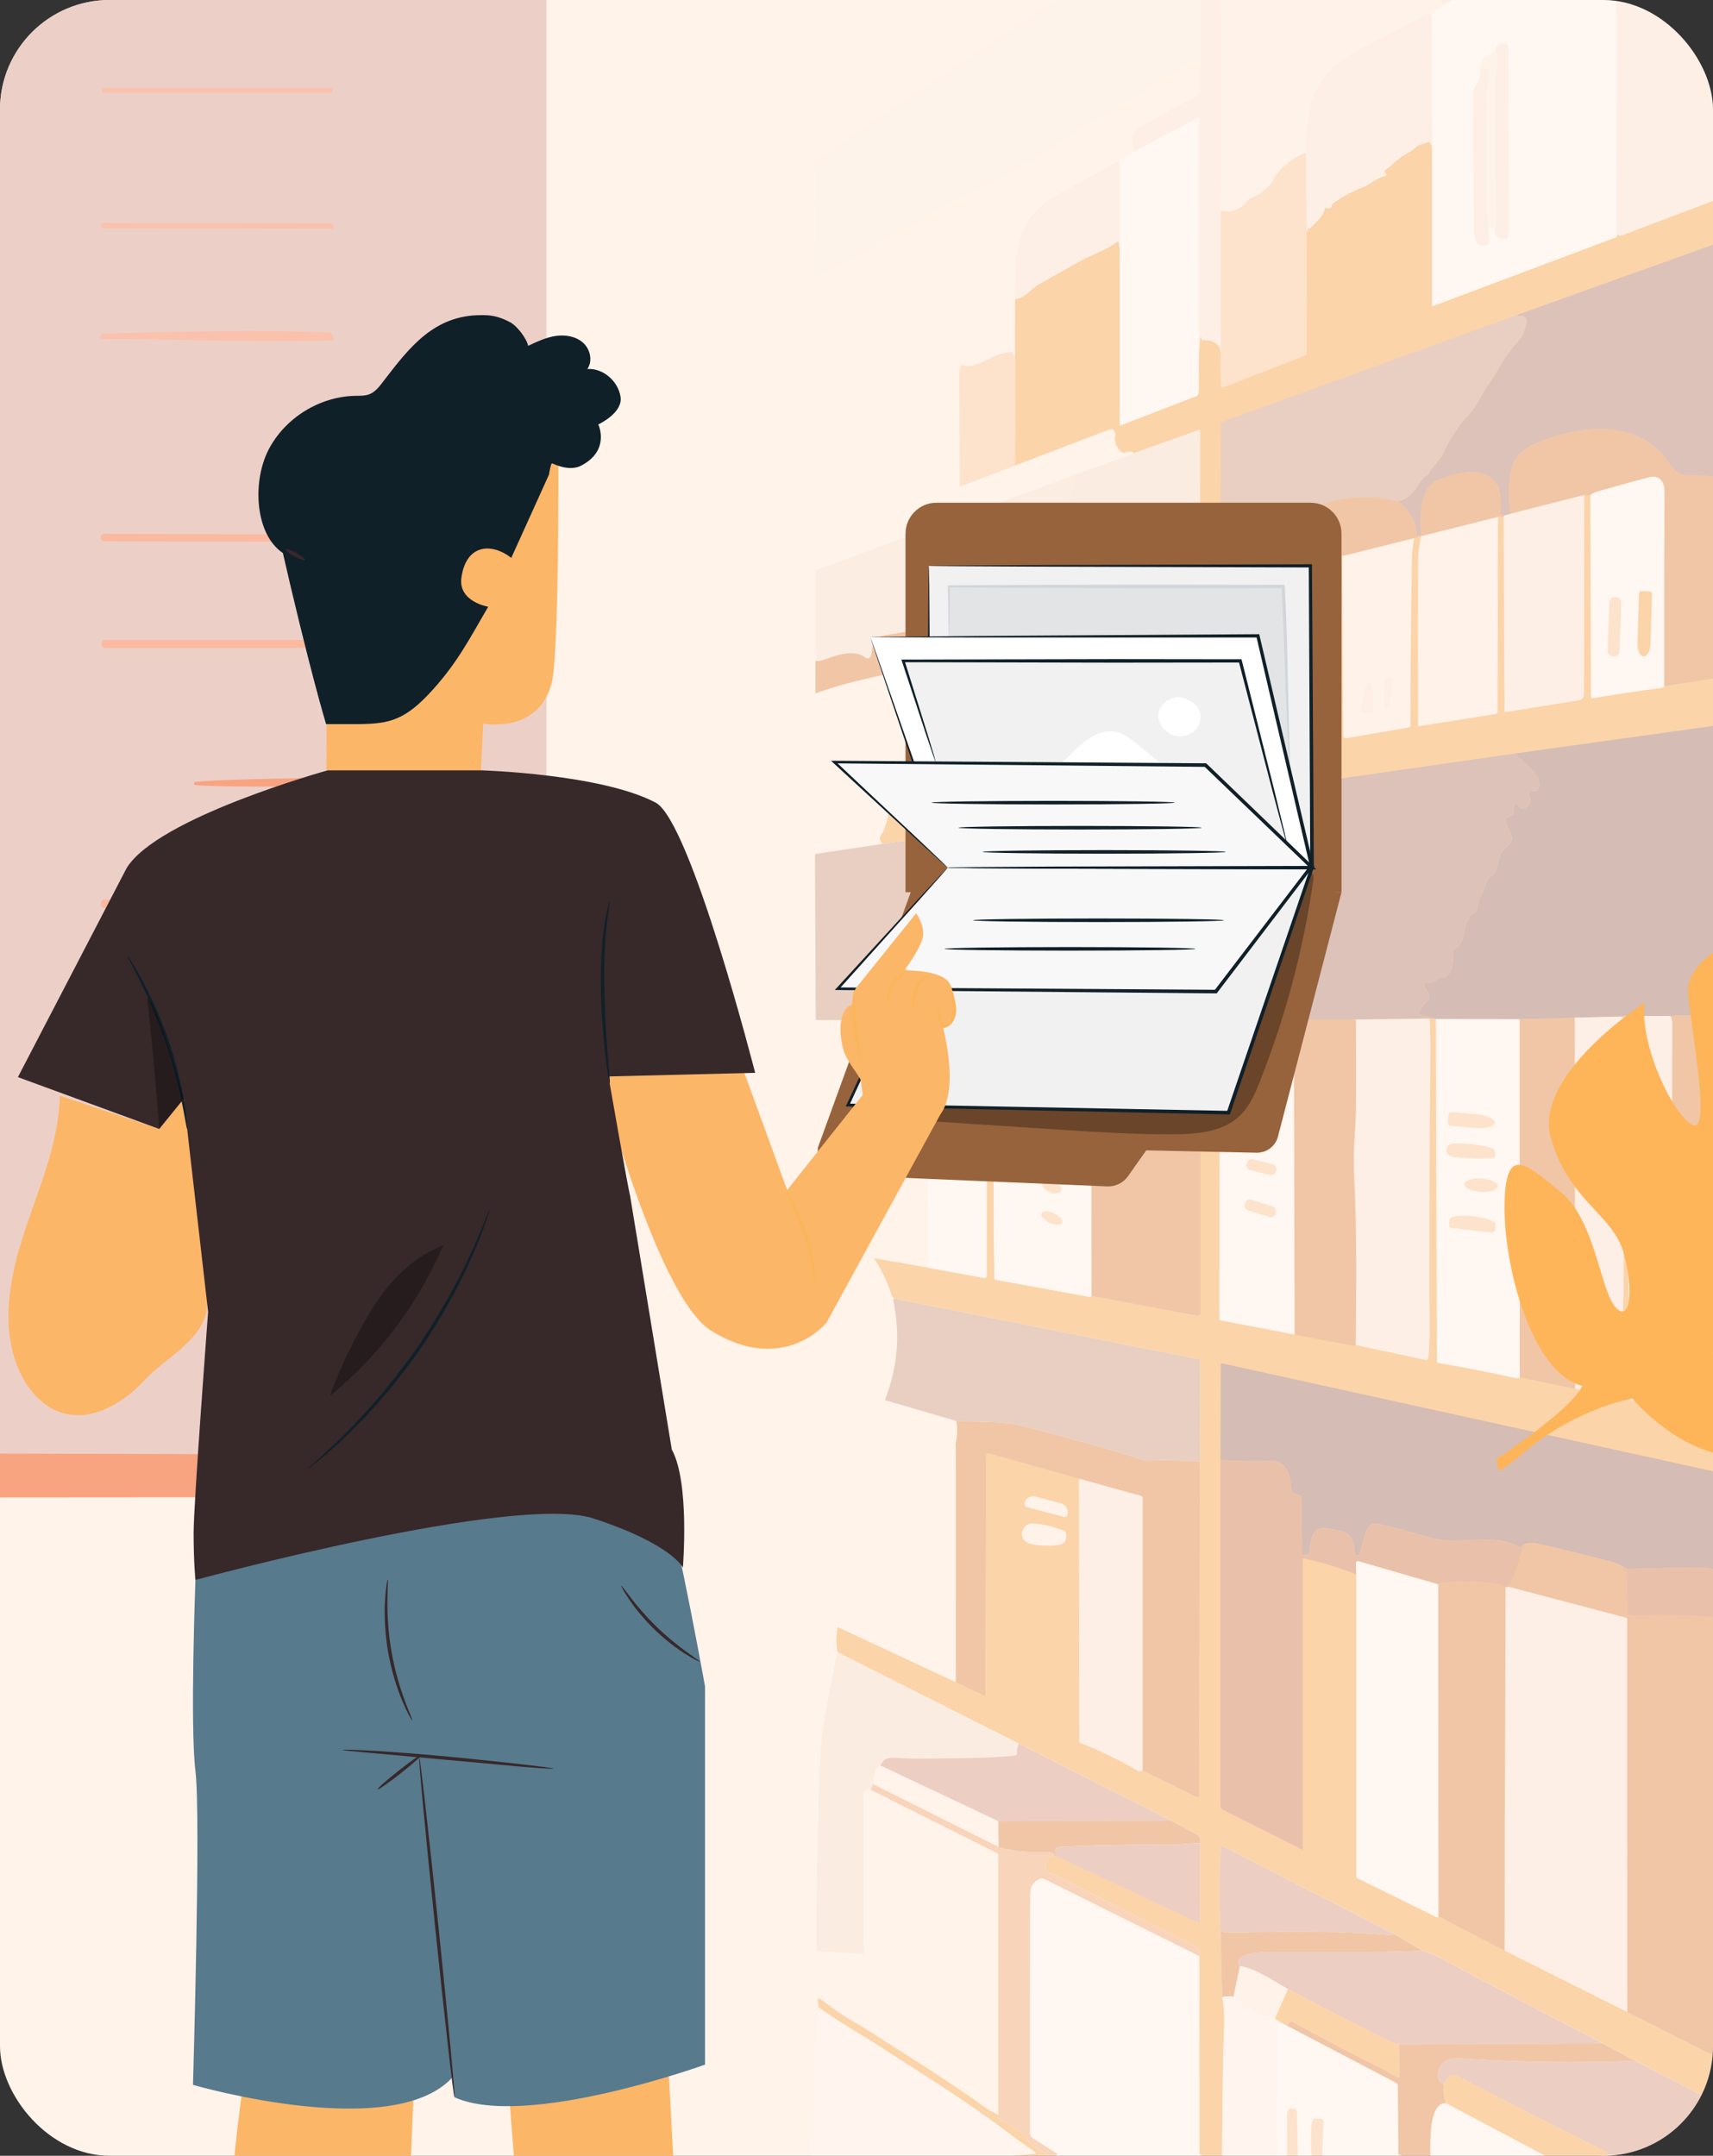 <?xml version="1.0" encoding="UTF-8"?> <svg xmlns="http://www.w3.org/2000/svg" width="375" height="472" viewBox="0 0 375 472" fill="none"><rect x="0" y="0" width="375" height="472" fill="#333333" stroke="none"/><g clip-path="url(#clip0_4475_9020)"><rect width="375" height="472" rx="24" fill="#FFF3EA"></rect><path d="M119.626 -10H-23.409V318.613H119.626V-10Z" fill="#ECD0C7"></path><path d="M72.399 19.248H22.738C22.529 19.248 22.36 19.417 22.36 19.626V19.948C22.36 20.156 22.529 20.325 22.738 20.325H72.399C72.608 20.325 72.777 20.156 72.777 19.948V19.626C72.777 19.417 72.608 19.248 72.399 19.248Z" fill="#FAC1AC"></path><path d="M22.168 49.243L22.167 49.561C22.167 49.8 22.36 49.994 22.599 49.994L72.61 50.081C72.849 50.082 73.043 49.889 73.043 49.65L73.044 49.332C73.044 49.093 72.851 48.899 72.612 48.899L22.601 48.812C22.362 48.811 22.168 49.004 22.168 49.243Z" fill="#FAC1AC"></path><path d="M22.341 74.248C22.116 74.248 21.936 74.069 21.932 73.843C21.932 73.829 21.932 73.811 21.932 73.797C21.978 73.296 22.318 73.043 22.944 73.029C39.266 72.651 55.575 72.104 71.888 72.799C72.247 72.812 72.509 72.974 72.679 73.291L72.969 73.839C73.089 74.064 73.006 74.349 72.776 74.469C72.712 74.506 72.638 74.524 72.56 74.524C55.833 75.081 39.101 74.161 22.327 74.243L22.341 74.248Z" fill="#FAC1AC"></path><path d="M22.029 117.702L22.029 117.738C22.029 118.181 22.387 118.54 22.829 118.54L73.125 118.628C73.568 118.629 73.927 118.271 73.927 117.829L73.927 117.792C73.928 117.35 73.57 116.991 73.128 116.99L22.832 116.902C22.389 116.901 22.03 117.259 22.029 117.702Z" fill="#FBB9A0"></path><path d="M72.619 140.108H22.958C22.579 140.108 22.272 140.415 22.272 140.793V141.166C22.272 141.545 22.579 141.852 22.958 141.852H72.619C72.998 141.852 73.305 141.545 73.305 141.166V140.793C73.305 140.415 72.998 140.108 72.619 140.108Z" fill="#FBB9A0"></path><path d="M73.053 171.947C73.053 172.067 72.956 172.168 72.832 172.168H72.772C56.072 172.343 42.53 172.168 42.511 171.781V171.307C42.493 170.916 56.022 170.461 72.726 170.286C72.735 170.286 72.745 170.286 72.749 170.286H72.809C72.929 170.286 73.03 170.382 73.03 170.507L73.048 171.952L73.053 171.947Z" fill="#F8A481"></path><path d="M72.395 196.758L22.895 196.931C22.442 196.933 22.077 197.301 22.078 197.753L22.079 197.983C22.081 198.435 22.449 198.801 22.901 198.799L72.401 198.627C72.854 198.625 73.219 198.257 73.218 197.805L73.217 197.574C73.215 197.122 72.847 196.757 72.395 196.758Z" fill="#FBB9A0"></path><path d="M72.776 218.918L22.994 219.005C22.595 219.006 22.273 219.33 22.273 219.729L22.273 219.816C22.274 220.215 22.598 220.538 22.997 220.537L72.778 220.45C73.177 220.45 73.5 220.126 73.5 219.727L73.499 219.639C73.499 219.24 73.175 218.917 72.776 218.918Z" fill="#F8A481"></path><path d="M72.901 240.131H22.641C22.295 240.131 22.015 240.411 22.015 240.756V240.775C22.015 241.12 22.295 241.401 22.641 241.401H72.901C73.246 241.401 73.526 241.12 73.526 240.775V240.756C73.526 240.411 73.246 240.131 72.901 240.131Z" fill="#EC6F23"></path><path d="M72.5 267.918L23.313 268.09C22.876 268.092 22.523 268.447 22.524 268.884L22.524 268.921C22.526 269.358 22.881 269.711 23.319 269.71L72.506 269.538C72.943 269.537 73.296 269.181 73.295 268.744L73.295 268.707C73.293 268.27 72.938 267.917 72.5 267.918Z" fill="#F8A481"></path><path d="M-15.057 327.876L-20.008 318.185L119.626 318.613L109.714 327.789L-15.057 327.876Z" fill="#F8A481"></path><g opacity="0.39"><path d="M412.356 -9.987H382.785L382.576 41.325C382.576 41.553 382.38 41.736 382.152 41.729C381.989 41.729 381.839 41.625 381.781 41.468C381.487 40.673 381.337 39.812 381.344 38.892C381.428 22.597 381.415 6.308 381.311 -9.987H375.697L375.684 43.346C375.684 43.587 375.566 43.757 375.338 43.842L354.824 51.588C354.667 51.647 354.524 51.621 354.393 51.51C354.289 51.425 354.152 51.399 353.983 51.445C353.976 51.51 353.97 51.575 353.957 51.647C353.937 51.803 353.859 51.908 353.715 51.96L313.795 66.958C313.678 67.003 313.541 66.945 313.495 66.827C313.482 66.801 313.482 66.769 313.482 66.743V32.548C313.43 31.967 313.28 31.511 313.026 31.185C312.928 31.055 312.804 31.015 312.648 31.074L310.431 31.85C310.385 31.863 310.339 31.889 310.3 31.928C308.696 33.415 306.799 34.074 305.253 35.534C304.588 36.167 303.884 36.76 303.154 37.321C302.977 37.458 302.971 37.601 303.121 37.751L303.421 38.051C303.525 38.156 303.525 38.325 303.421 38.429C303.382 38.469 303.336 38.495 303.29 38.501C301.171 38.938 300.115 40.307 298.289 40.999C295.994 41.866 293.848 43.027 291.847 44.474C291.657 44.611 291.547 44.787 291.514 45.015C291.429 45.596 291.025 45.759 290.314 45.498C290.06 45.407 289.929 45.498 289.903 45.772C289.806 47.2 288.117 48.563 286.676 50.036C286.649 50.062 286.63 50.062 286.604 50.036C286.558 49.991 286.513 49.939 286.467 49.886C286.356 49.769 286.304 49.795 286.31 49.952C286.317 50.61 286.226 50.812 286.037 50.558L286.024 77.176C286.024 77.476 285.841 77.749 285.554 77.854L268 84.707C267.518 84.896 267.276 84.733 267.276 84.212L267.244 76.941C266.931 75.219 265.614 74.385 263.305 74.437C263.155 74.437 263.057 74.372 263.018 74.222L262.908 73.87C262.803 73.55 262.738 73.557 262.712 73.896L262.425 77.293L262.399 85.868C262.399 86.253 262.164 86.598 261.806 86.735L245.412 93.08C245.21 93.158 245.112 93.093 245.112 92.871L245.099 54.399L244.904 53.056C244.865 52.814 244.747 52.762 244.552 52.912C242.106 54.816 238.905 55.775 236.746 56.974C233.577 58.728 230.428 60.509 227.291 62.302C225.387 63.391 224.624 65.132 222.238 65.484L222.205 78.317L222.179 101.935L242.895 94.019C243.254 93.882 243.658 94.019 243.867 94.332C244.186 94.821 244.271 95.297 244.134 95.76C244.069 95.975 244.05 96.197 244.089 96.425C244.252 97.605 244.832 98.512 245.83 99.144C245.882 99.183 245.954 99.19 246.019 99.164C247.101 98.72 247.832 98.746 248.21 99.248L262.386 94.156C262.503 94.11 262.634 94.175 262.673 94.293C262.679 94.319 262.686 94.345 262.686 94.371L262.673 125.005L262.542 134.252C262.699 135.354 262.744 136.501 262.692 137.695C262.347 145.317 262.529 153.025 262.66 160.654C262.731 164.814 262.314 166.895 257.965 167.644C251.816 168.694 245.654 169.738 239.479 170.774C239.309 170.807 239.146 170.69 239.113 170.514C239.113 170.487 239.113 170.468 239.113 170.442C239.276 167.742 239.276 164.997 239.113 162.206C239.081 161.626 239.257 161.072 239.648 160.55C239.772 160.393 239.844 160.211 239.863 160.015C239.987 158.685 240.02 157.361 239.948 156.051C239.935 155.764 239.85 155.575 239.7 155.483C239.524 155.372 239.289 155.346 238.976 155.392L237.874 157.335L237.731 170.285C237.731 170.742 237.496 171.009 237.046 171.087C229.534 172.346 222.094 173.513 214.713 174.576C213.885 174.7 213.148 174.628 212.515 174.361C211.941 174.843 211.081 175.189 209.933 175.411L194.557 178.032C194.309 179.362 193.938 180.653 193.455 181.899C193.168 182.642 192.131 183.216 192.901 184.214C192.933 184.253 192.92 184.279 192.868 184.292C192.842 184.298 192.816 184.311 192.797 184.324C192.634 184.416 192.653 184.468 192.855 184.468H193.005C193.097 184.468 193.116 184.52 193.044 184.644C193.025 184.683 193.018 184.722 193.031 184.768L262.484 174.954C262.562 174.941 262.64 175 262.647 175.085C262.647 175.085 262.647 175.098 262.647 175.104L262.836 223.358V287.509C262.842 287.835 262.581 288.095 262.255 288.095C262.216 288.095 262.184 288.095 262.145 288.089L238.944 283.746L238.787 283.818C238.611 283.896 238.435 283.916 238.246 283.883L217.96 280.186C217.764 280.153 217.673 280.036 217.673 279.84C217.491 266.394 217.451 252.942 217.549 239.49C217.549 239.157 217.504 238.916 217.399 238.766C217.223 238.505 216.936 238.434 216.545 238.564C216.232 238.668 216.023 238.955 216.023 239.281V279.143C216.023 279.645 215.769 279.853 215.274 279.762L203.06 277.525L191.336 275.484C192.901 277.812 194.172 280.479 195.151 283.479C195.209 283.668 195.307 283.837 195.431 283.981L195.692 284.281L262.418 297.57C262.581 297.603 262.699 297.746 262.699 297.916L262.686 320.014L262.516 392.988C262.516 393.471 262.295 393.608 261.858 393.399L250.107 387.654L249.514 387.772C249.37 387.798 249.22 387.771 249.09 387.693C245.067 385.333 240.893 383.305 236.557 381.596C236.381 381.531 236.296 381.401 236.296 381.212L236.205 323.744L216.728 318.241C216.193 318.091 215.926 318.293 215.919 318.847L215.73 371.241C215.73 371.281 215.704 371.307 215.665 371.307C215.652 371.307 215.645 371.307 215.632 371.3L209.268 368.32L183.361 356.231C183.009 358.35 183.009 360.189 183.361 361.741L222.994 381.727L256.256 398.563L262.164 401.713C262.347 401.811 262.471 401.954 262.542 402.143C262.758 402.711 262.803 403.16 262.679 403.5L262.692 420.773C262.692 420.903 262.588 421.014 262.458 421.014C262.418 421.014 262.386 421.008 262.353 420.988L231.145 406.323C231.08 406.33 231.015 406.336 230.949 406.349C229.56 406.349 228.889 407.171 228.928 408.82C228.961 410.099 230.017 410.027 230.852 410.457C240.848 415.55 250.851 420.616 260.873 425.657C261.532 425.99 262.086 426.505 262.581 427.007C262.777 427.209 262.875 427.411 262.862 427.607C262.855 427.868 262.744 428.096 262.529 428.285L262.562 471.387C262.562 471.589 262.653 471.733 262.842 471.811L263.194 471.967H267.524C267.629 457.785 267.772 448.74 267.955 444.834C268.111 441.522 267.974 438.992 267.544 437.231L267.185 422.351C266.879 416.365 266.905 410.366 267.276 404.36C267.289 404.119 267.4 404.054 267.622 404.165L304.823 423.231L311.467 427.105C312.882 427.535 314.291 428.122 315.699 428.878C328.226 435.555 339.807 441.639 350.911 447.397L357.967 451.186L375.455 460.243C375.651 460.341 375.742 460.497 375.742 460.712L375.716 471.974H381.722L381.774 463.849C381.774 463.634 381.865 463.582 382.054 463.679L397.391 471.706C397.554 471.791 397.548 471.83 397.359 471.824C397.059 471.811 396.824 471.863 396.667 471.98H418.89L411.717 468.544C411.437 468.407 411.261 468.127 411.261 467.82V437.714C411.261 437.512 411.365 437.407 411.567 437.407L442.867 437.231C443.701 437.231 444.38 436.553 444.373 435.712C444.373 435.692 444.373 435.666 444.373 435.647L444.23 432.36C444.217 432.152 444.054 431.982 443.845 431.956C442.476 431.819 441.1 431.623 439.737 431.643C430.321 431.728 420.892 431.708 411.456 431.571C411.254 431.571 411.157 431.467 411.157 431.265L411.183 410.829L409.585 410.594C407.987 410.366 406.396 409.955 404.792 409.362C397.659 406.701 390.512 403.995 383.339 401.23C383.006 408.292 383.046 414.943 383.456 421.184L409.102 431.689C409.461 431.839 409.689 432.197 409.67 432.589L409.455 436.579C409.435 436.997 409.07 437.323 408.646 437.297C408.561 437.297 408.476 437.27 408.398 437.238L383.274 426.772L383.411 453.651C383.411 453.95 383.267 454.068 382.974 454.009L381.924 453.787C381.722 453.748 381.572 453.566 381.578 453.364L381.676 360.345L381.728 343.281L381.741 323.999C381.741 323.803 381.839 323.725 382.028 323.777L457.278 341.207C457.349 341.22 457.421 341.22 457.499 341.194C457.552 341.181 457.604 341.161 457.662 341.155C457.806 341.135 457.891 341.2 457.904 341.344C457.93 341.52 457.982 341.592 458.067 341.566V327.161L449.198 325.257L430.008 321.169L409.481 316.95L382.622 311.779C382.276 311.72 382.009 311.59 381.807 311.381C381.644 311.225 381.552 310.964 381.533 310.599C381.435 308.623 381.383 306.654 381.376 304.678C381.285 277.304 380.516 249.61 381.696 222.282L381.715 158.711C381.715 158.242 381.95 157.968 382.413 157.909C407.159 154.616 432.068 151.316 457.154 148.01C457.245 147.997 457.33 147.965 457.408 147.913C457.48 147.861 457.558 147.808 457.636 147.756C457.793 147.652 457.871 147.697 457.884 147.88C457.897 148.115 457.956 148.245 458.06 148.271V135.725L435.205 139.181L415.545 142.24L383.763 147.052C383.189 147.541 382.641 147.678 382.126 147.456C381.904 147.358 381.781 147.189 381.761 146.941L381.546 144.307C381.533 144.124 381.611 144.013 381.787 143.974L382.224 143.883L382.243 104.915C381.813 104.811 381.591 104.595 381.591 104.263C381.676 86.8 381.748 69.331 381.794 51.862C381.794 51.471 382.041 51.119 382.413 50.988L458.054 24.762V14.055C457.93 13.801 457.878 13.481 457.897 13.103C457.91 12.946 457.838 12.881 457.682 12.92C457.454 12.973 457.271 13.11 457.141 13.331C457.056 13.475 456.932 13.579 456.769 13.638L429.121 23.947L412.656 29.998C412.435 30.076 412.324 29.998 412.324 29.763V-9.987H412.356Z" fill="#F4A243"></path><path d="M375.697 -9.987H353.84L353.859 51.152C353.859 51.21 353.879 51.262 353.918 51.308C353.951 51.347 353.977 51.393 353.996 51.445C354.166 51.399 354.303 51.425 354.407 51.51C354.538 51.621 354.681 51.647 354.837 51.588L375.352 43.842C375.58 43.757 375.697 43.587 375.697 43.346L375.71 -9.987H375.697Z" fill="#FBE9DF"></path><path d="M353.841 -9.987H336.059L336.587 -9.804C336.73 -9.752 336.737 -9.687 336.6 -9.615L315.734 1.183L313.132 2.839C313.321 3.315 313.412 3.668 313.412 3.896C313.477 13.442 313.504 22.995 313.497 32.548V66.743C313.491 66.873 313.588 66.977 313.719 66.977C313.751 66.977 313.777 66.977 313.803 66.964L353.723 51.967C353.867 51.914 353.945 51.81 353.965 51.654C353.971 51.582 353.978 51.517 353.991 51.452C353.978 51.399 353.952 51.354 353.913 51.315C353.873 51.269 353.854 51.217 353.854 51.158L353.834 -9.98L353.841 -9.987Z" fill="#FFFDFC"></path><path d="M336.059 -9.987H324.426C320.788 -8.076 318.062 -6.277 316.256 -4.588C315.408 -3.799 315.193 -2.742 315.61 -1.419C315.669 -1.236 315.675 -1.04 315.63 -0.858C315.454 -0.128 315.486 0.551 315.727 1.183L336.594 -9.615C336.731 -9.687 336.731 -9.752 336.581 -9.804L336.053 -9.987H336.059Z" fill="#FBE9DF"></path><path d="M324.425 -9.987H267.512C267.257 -7.659 267.179 -4.014 267.27 0.942C267.42 9.204 267.42 24.279 267.27 46.176C269.631 46.659 271.639 45.863 273.296 43.789C273.426 43.627 273.589 43.503 273.785 43.424C275.969 42.577 277.691 41.175 278.956 39.218C278.969 39.199 278.969 39.179 278.956 39.16L278.832 39.029C278.832 39.029 278.819 39.016 278.832 39.01C280.703 36.408 283.057 34.53 285.887 33.389C286.037 21.906 287.615 16.076 298.12 10.566C303.095 7.958 308.103 5.382 313.144 2.839L315.746 1.183C315.504 0.557 315.465 -0.121 315.648 -0.858C315.693 -1.041 315.687 -1.236 315.628 -1.419C315.211 -2.749 315.426 -3.805 316.274 -4.588C318.08 -6.27 320.806 -8.07 324.444 -9.987H324.425Z" fill="#FCEFE7"></path><path d="M267.511 -9.987H262.666L262.797 13.435L262.725 19.735C262.718 20.321 262.386 20.856 261.871 21.123C258.03 23.106 254.163 25.173 250.27 27.318C247.871 28.642 247.245 30.559 248.392 33.076L261.936 25.949C262.327 25.747 262.523 25.864 262.523 26.301L262.445 77.293L262.731 73.896C262.758 73.563 262.823 73.55 262.927 73.87L263.038 74.222C263.084 74.365 263.175 74.437 263.325 74.437C265.633 74.385 266.95 75.219 267.263 76.941V46.176C267.413 24.279 267.413 9.204 267.263 0.942C267.172 -4.014 267.25 -7.653 267.505 -9.987H267.511Z" fill="#FBE9DF"></path><path d="M262.674 -9.987H246.222L177.892 35.723C178.335 36.584 178.661 37.262 178.661 38.266C178.661 45.654 178.615 53.049 178.511 60.437C178.655 60.502 178.746 60.463 178.791 60.313C178.837 60.163 178.896 60.157 178.981 60.287L179.091 60.469C179.131 60.541 179.189 60.561 179.267 60.541C180.03 60.306 180.728 59.967 181.367 59.505C183.604 57.9 186.056 56.772 188.488 55.494C191.82 53.76 195.543 50.988 198.901 49.489C201.151 48.484 203.231 47.122 204.803 46.274C208.037 44.539 211.252 42.785 214.46 41.005C219.794 38.045 226.686 35.136 231.668 31.211C233.507 29.763 235.77 28.805 237.661 27.253C237.817 27.129 237.987 27.064 238.189 27.064H238.652C238.782 27.064 238.906 27.031 239.01 26.966C246.125 22.558 253.154 18 260.379 13.781C260.783 13.546 261.592 13.422 262.811 13.422L262.681 -10L262.674 -9.987Z" fill="#FCF1EB"></path><path d="M285.875 33.389L286.064 50.564C286.253 50.819 286.345 50.617 286.338 49.958C286.338 49.801 286.39 49.782 286.494 49.893C286.54 49.945 286.586 49.99 286.631 50.043C286.658 50.069 286.677 50.069 286.703 50.043C288.138 48.569 289.827 47.206 289.931 45.778C289.95 45.504 290.087 45.413 290.342 45.504C291.052 45.758 291.457 45.596 291.542 45.022C291.574 44.794 291.685 44.611 291.874 44.48C293.876 43.033 296.021 41.879 298.317 41.005C300.142 40.314 301.199 38.944 303.318 38.508C303.461 38.475 303.553 38.331 303.52 38.188C303.507 38.136 303.481 38.09 303.448 38.058L303.148 37.758C302.992 37.601 303.005 37.458 303.181 37.327C303.918 36.767 304.616 36.166 305.281 35.541C306.82 34.073 308.717 33.421 310.328 31.935C310.367 31.902 310.413 31.876 310.458 31.856L312.675 31.08C312.832 31.028 312.956 31.061 313.053 31.191C313.308 31.517 313.458 31.974 313.516 32.554C313.529 22.995 313.503 13.448 313.432 3.902C313.432 3.674 313.34 3.322 313.151 2.846C308.111 5.389 303.103 7.958 298.127 10.573C287.623 16.083 286.045 21.912 285.895 33.395L285.875 33.389Z" fill="#FBE9DF"></path><path d="M327.308 11.147C327.849 12.242 327.96 13.52 327.647 14.994C327.367 16.311 327.223 17.302 327.23 17.961C327.302 28.577 327.354 39.206 327.386 49.841C326.702 51.569 328.391 52.88 329.982 52.103C330.158 52.019 330.236 51.875 330.21 51.68C330.132 51.08 330.36 50.591 330.36 50.128C330.334 36.832 330.269 23.53 330.164 10.208C330.164 10.006 330.04 9.83 329.845 9.758C328.352 9.23 327.504 9.699 327.315 11.16L327.308 11.147Z" fill="#FBE9DF"></path><path d="M327.308 11.147L324.641 12.771C324.478 12.875 324.367 13.038 324.335 13.227L323.963 15.281C324.654 14.812 325.247 14.825 325.75 15.32C325.893 15.464 325.952 15.64 325.939 15.842C325.756 18.411 325.411 20.954 325.489 23.543C325.75 32.091 325.332 40.575 325.769 50.082C325.847 49.808 326.389 49.73 327.38 49.834C327.354 39.199 327.302 28.57 327.223 17.954C327.223 17.296 327.36 16.311 327.641 14.988C327.954 13.52 327.843 12.236 327.302 11.14L327.308 11.147Z" fill="#FEEFE8"></path><path d="M323.956 15.281C324.028 16.787 323.598 18.15 322.672 19.383C322.554 19.546 322.489 19.741 322.489 19.937C322.522 29.62 322.594 39.284 322.704 48.928C322.731 50.819 322.248 53.981 324.961 53.766C325.756 53.701 326.108 53.277 326.024 52.482L325.763 50.089C325.319 40.588 325.737 32.098 325.482 23.549C325.404 20.96 325.75 18.417 325.932 15.848C325.945 15.646 325.887 15.476 325.743 15.327C325.248 14.825 324.654 14.811 323.956 15.287V15.281Z" fill="#FBE9DF"></path><path d="M248.393 33.076L245.041 35.143L245.12 54.405L245.133 92.877C245.133 93.093 245.23 93.165 245.432 93.086L261.826 86.742C262.184 86.605 262.426 86.259 262.419 85.874L262.445 77.299L262.523 26.307C262.523 25.864 262.334 25.747 261.936 25.955L248.393 33.082V33.076Z" fill="#FFFDFC"></path><path d="M285.875 33.389C283.045 34.536 280.697 36.408 278.819 39.01C278.819 39.016 278.819 39.023 278.819 39.029L278.943 39.16C278.943 39.16 278.963 39.199 278.943 39.218C277.685 41.175 275.963 42.577 273.772 43.424C273.577 43.502 273.414 43.626 273.283 43.789C271.627 45.863 269.619 46.658 267.258 46.176V76.941L267.291 84.211C267.291 84.733 267.532 84.896 268.014 84.707L285.568 77.854C285.849 77.749 286.038 77.475 286.038 77.175L286.051 50.558L285.862 33.382L285.875 33.389Z" fill="#FAC69C"></path><path d="M245.048 35.143C240.823 37.556 236.636 39.844 232.496 42.022C222.063 47.506 222.147 54.888 222.252 65.497C224.645 65.145 225.408 63.397 227.305 62.315C230.442 60.522 233.598 58.742 236.76 56.987C238.925 55.788 242.12 54.822 244.566 52.925C244.761 52.775 244.879 52.821 244.918 53.069L245.113 54.412L245.035 35.15L245.048 35.143Z" fill="#FBE9DF"></path><path d="M332.257 68.888C332.165 69.194 332.315 69.292 332.7 69.175C333.326 68.992 333.985 69.344 334.167 69.97C334.226 70.179 334.232 70.401 334.174 70.609C333.782 72.083 333.548 73.374 332.439 74.594C330.855 76.335 329.485 78.219 328.331 80.26C327.588 81.564 326.76 82.862 325.84 84.147C324.301 86.285 323.512 88.691 321.706 90.596C319.391 93.034 317.533 95.793 316.137 98.864C315.283 100.748 313.705 101.902 312.714 103.787C312.623 103.963 312.486 104.093 312.303 104.185C310.895 104.889 310.516 106.408 309.851 107.21C308.554 108.769 307.269 109.616 305.998 109.753C308.717 111.886 310.053 114.24 310.001 116.822C309.995 117.05 310.171 117.233 310.399 117.239C310.425 117.239 310.458 117.239 310.484 117.239C311.038 117.141 311.266 116.822 311.168 116.287C310.634 113.177 311.077 106.741 314.579 105.215C320.937 102.444 329.733 101.583 328.37 111.997C328.344 112.199 328.422 112.407 328.585 112.531C328.781 112.694 329.035 112.812 329.342 112.883L330.776 112.459C330.222 110.399 330.144 107.791 330.542 104.635C331.089 100.272 332.687 98.564 336.795 96.849C346.094 92.989 358.985 91.658 365.323 101.407C366.706 103.539 368.571 104.439 370.925 104.119C371.629 104.028 373.252 104.133 375.783 104.446L375.822 53.662C375.822 53.512 375.704 53.395 375.561 53.395C375.528 53.395 375.496 53.395 375.469 53.408L332.263 68.888H332.257Z" fill="#A8756C"></path><path d="M332.257 68.888L267.63 92.343C267.389 92.434 267.271 92.604 267.271 92.865L267.108 127.477C267.108 127.614 267.16 127.751 267.265 127.835C267.349 127.907 267.408 127.992 267.441 128.077C270.336 127.346 273.238 126.759 276.146 126.316C276.498 126.264 276.804 126.297 277.078 126.414C277.404 126.623 277.737 126.74 278.063 126.759L278.48 126.225C278.004 122.554 278.076 115.929 281.773 113.77C289.689 109.153 297.756 107.817 305.985 109.76C307.263 109.616 308.547 108.769 309.839 107.217C310.504 106.415 310.882 104.895 312.29 104.191C312.466 104.106 312.603 103.97 312.701 103.793C313.692 101.909 315.27 100.755 316.124 98.87C317.52 95.793 319.378 93.041 321.693 90.602C323.499 88.698 324.295 86.292 325.827 84.153C326.747 82.868 327.581 81.571 328.318 80.267C329.472 78.232 330.842 76.341 332.426 74.6C333.535 73.374 333.776 72.09 334.161 70.616C334.33 69.983 333.952 69.338 333.32 69.168C333.111 69.116 332.889 69.116 332.681 69.175C332.296 69.292 332.146 69.194 332.237 68.888H332.257Z" fill="#C69582"></path><path d="M209.999 81.434L210.11 106.526L222.2 101.955L222.226 78.336L221.75 77.352C221.665 77.176 221.476 77.071 221.28 77.097C220.589 77.189 219.911 77.313 219.239 77.463C216.618 78.056 213.547 80.886 210.638 79.947C210.482 79.895 210.377 79.947 210.338 80.11L210.006 81.434H209.999Z" fill="#FAC69C"></path><path d="M330.77 112.46L346.818 108.384C347.216 108.488 347.659 108.488 348.148 108.371C348.565 108.025 349.328 107.699 350.43 107.393C353.965 106.389 357.512 105.417 361.059 104.478C363.198 103.917 364.378 105.463 364.365 107.517C364.293 121.634 364.274 135.869 364.3 150.228L375.32 148.519C375.522 148.487 375.626 148.369 375.633 148.161L375.776 104.439C373.24 104.126 371.623 104.022 370.918 104.113C368.564 104.439 366.7 103.533 365.317 101.4C358.979 91.645 346.087 92.975 336.789 96.842C332.681 98.557 331.083 100.259 330.536 104.628C330.144 107.784 330.223 110.392 330.77 112.453V112.46Z" fill="#D87F3E"></path><path d="M248.23 99.261L235.345 103.95C235.215 106.897 234.393 109.421 232.867 111.52C232.007 112.714 230.148 113.431 229.027 114.97C226.301 118.719 223.667 122.534 221.13 126.414C220.765 126.968 220.191 127.548 219.402 128.148C217.805 129.368 216.976 130.92 216.918 132.804C222.591 131.07 234.987 127.509 236.747 135.647C236.799 135.882 236.943 135.986 237.178 135.967L238.273 135.882C238.495 135.862 238.664 135.673 238.658 135.445C238.456 131.272 236.93 127.346 242.336 125.899C246.418 124.81 250.389 124.51 254.255 124.992C257.405 125.384 259.785 125.214 262.693 125.025L262.706 94.391C262.706 94.267 262.609 94.162 262.485 94.162C262.459 94.162 262.432 94.162 262.406 94.175L248.23 99.268V99.261Z" fill="#F4E1D7"></path><path d="M305.998 109.753C297.775 107.81 289.702 109.147 281.786 113.764C278.089 115.928 278.011 122.547 278.493 126.218C282.36 123.819 287.277 123.16 292.382 122.051L293.83 121.771L309.558 117.839L311.084 117.402L327.94 113.177C328.142 112.955 328.54 112.994 329.146 113.307C329.14 113.17 329.198 113.027 329.335 112.877C329.029 112.805 328.775 112.681 328.579 112.525C328.416 112.394 328.338 112.192 328.364 111.99C329.727 101.576 320.93 102.437 314.572 105.208C311.071 106.741 310.627 113.17 311.162 116.281C311.253 116.815 311.025 117.135 310.477 117.233C310.256 117.272 310.047 117.122 310.008 116.9C310.008 116.874 310.001 116.848 310.008 116.815C310.06 114.233 308.723 111.873 306.004 109.747L305.998 109.753Z" fill="#D87F3E"></path><path d="M235.344 103.956L178.79 124.771C178.66 124.816 178.594 124.907 178.594 125.044L178.51 144.73C179.344 144.737 180.14 144.594 180.89 144.287C183.42 143.257 187.313 142.22 189.334 143.948C189.686 144.248 190.214 144.202 190.514 143.85C190.612 143.733 190.677 143.596 190.704 143.446L191.18 140.446C191.212 140.225 191.33 140.049 191.525 139.931C192.242 139.488 193.129 139.181 194.192 139.018C200.661 138.014 206.908 136.136 211.713 140.081C212.092 140.388 212.652 140.336 212.959 139.951C213.109 139.768 213.174 139.54 213.154 139.305C212.757 135.523 214.009 133.358 216.91 132.811C216.969 130.926 217.797 129.374 219.395 128.155C220.184 127.555 220.764 126.975 221.123 126.42C223.666 122.54 226.294 118.726 229.019 114.976C230.141 113.437 231.999 112.72 232.86 111.527C234.379 109.427 235.208 106.897 235.338 103.956H235.344Z" fill="#F6E3D9"></path><path d="M348.148 108.371L348.279 152.549C348.279 152.731 348.429 152.881 348.611 152.881C348.631 152.881 348.65 152.881 348.67 152.881C353.469 152.06 358.34 151.33 363.276 150.691C363.889 150.612 364.228 150.462 364.307 150.241C364.28 135.882 364.307 121.647 364.372 107.53C364.385 105.476 363.205 103.924 361.066 104.491C357.512 105.43 353.971 106.402 350.437 107.406C349.335 107.719 348.572 108.045 348.155 108.384L348.148 108.371Z" fill="#FFFDFC"></path><path d="M346.819 108.384L330.772 112.46L329.337 112.883C329.2 113.04 329.141 113.183 329.148 113.314L329.363 155.738C329.363 155.842 329.454 155.927 329.559 155.92C329.565 155.92 329.578 155.92 329.585 155.92L345.561 153.332C346.35 153.201 346.747 152.738 346.754 151.936L346.826 108.378L346.819 108.384Z" fill="#FBE9DF"></path><path d="M327.94 113.183L311.084 117.409C310.66 119.502 310.445 121.393 310.438 123.095C310.399 135.041 310.392 146.935 310.418 158.783C310.418 158.9 310.51 158.998 310.627 158.998C310.64 158.998 310.647 158.998 310.66 158.998L327.366 156.338C327.633 156.298 327.835 156.064 327.835 155.796L327.94 113.183Z" fill="#FEEFE8"></path><path d="M309.559 117.846L293.831 121.778L294.039 160.876C294.039 161.456 294.333 161.698 294.9 161.6L308.411 159.278C308.62 159.239 308.77 159.057 308.77 158.848C308.776 146.537 308.894 134.167 309.115 121.739C309.135 120.689 309.285 119.391 309.565 117.852L309.559 117.846Z" fill="#FEEFE8"></path><path d="M292.382 122.058C287.269 123.16 282.359 123.825 278.493 126.225L278.075 126.759V164.104C278.075 164.28 278.167 164.358 278.349 164.325L292.114 162.128C292.297 162.102 292.388 161.991 292.388 161.808V122.058H292.382Z" fill="#FFFDFC"></path><path d="M216.918 132.804C214.016 133.352 212.764 135.517 213.162 139.299C213.208 139.788 212.856 140.218 212.367 140.27C212.132 140.296 211.904 140.225 211.721 140.075C206.922 136.13 200.669 138.008 194.2 139.012C193.137 139.175 192.244 139.481 191.533 139.925C191.337 140.042 191.226 140.212 191.187 140.44L190.711 143.439C190.633 143.896 190.203 144.202 189.746 144.131C189.596 144.104 189.459 144.039 189.342 143.941C187.314 142.213 183.421 143.25 180.898 144.28C180.148 144.58 179.352 144.73 178.518 144.724V151.818C187.066 148.728 194.246 147.73 205.716 145.05C207.574 144.62 210.111 144.3 210.091 147.13C210.032 156.357 209.98 165.792 209.941 175.437C211.089 175.215 211.949 174.863 212.523 174.387C212.197 172.809 212.034 171.302 212.041 169.874C212.073 162.884 212.112 155.894 212.145 148.904C212.165 145.2 213.814 142.944 217.088 142.135C223.804 140.485 237.582 137.395 258.442 132.863C260.001 132.53 261.37 133 262.563 134.271L262.694 125.025C259.786 125.214 257.405 125.383 254.256 124.992C250.389 124.51 246.418 124.816 242.336 125.899C236.924 127.346 238.456 131.272 238.658 135.445C238.671 135.673 238.502 135.862 238.274 135.882L237.178 135.967C236.943 135.986 236.8 135.882 236.748 135.647C234.987 127.516 222.591 131.069 216.918 132.804Z" fill="#D87F3E"></path><path d="M267.447 128.077C267.147 128.8 266.997 129.342 266.997 129.707C266.997 140.942 266.997 152.784 267.01 165.238C267.01 165.819 267.304 166.06 267.871 165.969L275.702 164.736C276.185 164.664 276.543 164.247 276.55 163.765L277.085 126.42C276.811 126.296 276.504 126.264 276.152 126.323C273.244 126.766 270.342 127.353 267.447 128.083V128.077Z" fill="#FBE9DF"></path><path d="M359.389 129.414C359.07 129.401 358.802 129.655 358.796 129.974L358.47 140.936C358.424 142.442 359.018 143.687 359.787 143.714H359.846C360.615 143.746 361.28 142.54 361.326 141.034L361.652 130.072C361.665 129.753 361.411 129.485 361.091 129.479L359.389 129.427V129.414Z" fill="#F4A243"></path><path d="M352.333 131.903L351.946 142.46C351.92 143.151 352.46 143.732 353.151 143.757L353.236 143.76C353.927 143.785 354.507 143.246 354.533 142.555L354.92 131.998C354.945 131.307 354.406 130.727 353.715 130.701L353.63 130.698C352.939 130.673 352.358 131.212 352.333 131.903Z" fill="#FAC69C"></path><path d="M212.524 174.38C213.156 174.641 213.893 174.713 214.721 174.596C222.103 173.526 229.543 172.365 237.055 171.107C237.505 171.029 237.733 170.761 237.739 170.305L237.883 157.355L237.602 138.268C237.602 138.092 237.752 137.962 237.922 137.962C238.039 137.962 238.15 138.034 238.196 138.145C238.848 139.71 238.496 141.144 238.489 142.54C238.47 146.452 238.502 150.351 238.581 154.251C238.594 154.909 238.731 155.294 238.978 155.412C239.285 155.359 239.526 155.392 239.702 155.503C239.852 155.594 239.937 155.783 239.95 156.07C240.022 157.381 239.996 158.704 239.865 160.035C239.846 160.237 239.774 160.413 239.65 160.569C239.259 161.091 239.076 161.639 239.115 162.226C239.285 165.017 239.285 167.755 239.115 170.461C239.109 170.637 239.239 170.787 239.415 170.794C239.441 170.794 239.461 170.794 239.487 170.794C245.662 169.757 251.831 168.714 257.973 167.664C262.323 166.921 262.74 164.834 262.668 160.674C262.538 153.044 262.362 145.337 262.701 137.714C262.753 136.521 262.701 135.373 262.551 134.271C261.357 133 259.982 132.53 258.43 132.863C237.576 137.395 223.791 140.486 217.075 142.135C213.802 142.944 212.152 145.2 212.132 148.904C212.1 155.894 212.061 162.884 212.028 169.875C212.028 171.303 212.185 172.809 212.511 174.387L212.524 174.38Z" fill="#FFFDFC"></path><path d="M237.882 157.355L238.984 155.412C238.736 155.294 238.606 154.909 238.586 154.251C238.502 150.351 238.469 146.446 238.495 142.54C238.495 141.144 238.847 139.71 238.202 138.145C238.13 137.988 237.941 137.923 237.784 137.995C237.68 138.047 237.608 138.151 237.602 138.269L237.882 157.355Z" fill="#FEEFE8"></path><path d="M287.893 143.658L287.581 152.182C287.567 152.56 287.862 152.877 288.24 152.891L289.022 152.92C289.399 152.934 289.717 152.639 289.731 152.261L290.043 143.737C290.057 143.359 289.762 143.042 289.384 143.028L288.602 142.999C288.224 142.985 287.907 143.281 287.893 143.658Z" fill="#FAC69C"></path><path d="M283.101 145.59L282.673 152.038C282.636 152.584 283.05 153.057 283.596 153.093L283.667 153.098C284.214 153.134 284.686 152.721 284.722 152.174L285.15 145.727C285.187 145.18 284.773 144.708 284.227 144.672L284.156 144.667C283.609 144.631 283.137 145.044 283.101 145.59Z" fill="#FAC69C"></path><path d="M303.527 148.278C303.357 148.259 303.201 148.389 303.188 148.558L302.992 150.867C302.784 153.325 302.933 155.347 303.331 155.379L303.553 155.399C303.951 155.431 304.446 153.469 304.655 151.017L304.851 148.702C304.864 148.532 304.74 148.382 304.57 148.363L303.527 148.272V148.278Z" fill="#FBE9DF"></path><path d="M300.07 156.227C300.337 156.246 300.572 156.044 300.592 155.783V155.751C300.839 152.366 300.5 149.582 299.829 149.53L299.666 149.51C298.994 149.471 298.251 152.177 298.003 155.562V155.594C297.983 155.861 298.179 156.09 298.446 156.109L300.07 156.233V156.227Z" fill="#FBE9DF"></path><path d="M246.111 155.12L245.925 159.974C245.913 160.284 246.154 160.544 246.463 160.556L246.985 160.576C247.294 160.588 247.555 160.347 247.567 160.037L247.753 155.183C247.765 154.873 247.524 154.613 247.214 154.601L246.693 154.581C246.383 154.569 246.123 154.81 246.111 155.12Z" fill="#F4A45A"></path><path d="M243.875 157.902C243.929 156.066 243.623 154.567 243.191 154.554C242.759 154.542 242.365 156.02 242.31 157.855C242.256 159.691 242.562 161.19 242.994 161.203C243.426 161.216 243.82 159.738 243.875 157.902Z" fill="#F4A45A"></path><path d="M331.807 164.958L332.029 165.154C332.355 165.434 332.335 165.538 331.97 165.46C331.925 165.447 331.872 165.44 331.82 165.44C331.775 165.447 331.735 165.493 331.742 165.538C331.742 165.571 331.768 165.597 331.801 165.61C332.57 165.76 333.131 166.145 333.483 166.771C333.6 166.973 333.763 167.129 333.959 167.24C335.452 168.107 337.702 170.911 336.776 172.757C336.574 173.168 336.287 173.318 335.922 173.213C335.426 173.063 334.905 173.344 334.755 173.846C334.683 174.087 334.709 174.348 334.833 174.57C335.407 175.632 334.363 177.152 333.163 177.106C332.994 177.1 332.864 177.028 332.766 176.884L332.264 176.141C332.101 175.906 331.931 175.9 331.749 176.115C331.266 176.695 331.155 177.334 331.409 178.026C331.455 178.156 331.403 178.293 331.279 178.358L329.838 179.069C329.642 179.167 329.538 179.382 329.577 179.597C329.955 181.508 331.475 182.538 330.829 184.246C330.542 185.022 329.218 185.824 328.729 186.659C327.836 188.178 327.81 191.471 326.173 192.019C325.997 192.078 325.847 192.215 325.782 192.391C325.463 193.219 325.143 194.053 324.817 194.895C324.341 196.147 323.278 197.373 323.402 199.237C323.415 199.414 323.324 199.577 323.174 199.655L322.078 200.274C321.948 200.346 321.857 200.45 321.804 200.587C321.42 201.578 320.898 202.107 320.742 203.196C320.5 204.845 319.959 207.167 318.466 207.754C318.27 207.825 318.172 207.969 318.166 208.177C318.081 210.212 318.388 214.046 315.355 214.04C315.16 214.04 314.99 214.098 314.853 214.235C314.032 215.031 313.067 215.37 311.958 215.259C311.762 215.239 311.684 215.324 311.736 215.52C311.912 216.198 312.225 216.811 312.675 217.359C312.793 217.496 312.864 217.665 312.884 217.848C313.04 219.315 312.036 219.387 311.508 220.169C311.195 220.632 310.902 221.134 310.628 221.675C310.53 221.871 310.589 222.001 310.797 222.06L314.09 222.993C314.116 223.234 314.195 223.279 314.325 223.136L332.655 223.169L344.718 222.823L355.021 222.562C355.301 222.419 355.751 222.386 356.371 222.464H365.682C368.969 222.236 372.314 222.321 375.724 222.719L375.803 159.122C375.803 158.926 375.705 158.841 375.509 158.868L331.82 164.964L331.807 164.958Z" fill="#94655F"></path><path d="M222.818 160.14L222.585 163.954C222.563 164.313 222.836 164.622 223.196 164.644L223.58 164.668C223.939 164.69 224.248 164.416 224.27 164.057L224.504 160.243C224.526 159.883 224.252 159.574 223.893 159.552L223.509 159.529C223.149 159.507 222.84 159.78 222.818 160.14Z" fill="#F4A243"></path><path d="M331.807 164.958L267.46 174.185C267.271 174.211 267.173 174.322 267.173 174.517L266.997 223.332L283.227 223.312L296.803 223.227L312.955 223.019L314.09 222.986L310.797 222.054C310.582 221.995 310.53 221.864 310.627 221.669C310.901 221.128 311.195 220.625 311.508 220.162C312.036 219.38 313.047 219.308 312.883 217.841C312.864 217.659 312.792 217.489 312.675 217.352C312.225 216.811 311.912 216.198 311.736 215.513C311.69 215.318 311.762 215.233 311.958 215.252C313.066 215.37 314.031 215.024 314.853 214.229C314.99 214.092 315.159 214.033 315.355 214.033C318.387 214.046 318.081 210.205 318.165 208.171C318.172 207.962 318.276 207.819 318.465 207.747C319.959 207.154 320.5 204.832 320.741 203.189C320.898 202.094 321.419 201.572 321.804 200.581C321.856 200.444 321.947 200.339 322.078 200.268L323.173 199.648C323.323 199.563 323.414 199.4 323.401 199.231C323.284 197.373 324.34 196.14 324.816 194.888C325.143 194.047 325.462 193.212 325.782 192.384C325.847 192.208 325.99 192.071 326.173 192.012C327.809 191.471 327.836 188.172 328.729 186.652C329.211 185.818 330.535 185.016 330.829 184.24C331.474 182.531 329.955 181.508 329.577 179.59C329.537 179.375 329.642 179.16 329.837 179.062L331.279 178.352C331.402 178.293 331.455 178.149 331.409 178.019C331.148 177.328 331.259 176.689 331.748 176.108C331.931 175.887 332.1 175.893 332.263 176.134L332.765 176.878C332.857 177.015 332.993 177.087 333.163 177.1C334.363 177.139 335.406 175.626 334.832 174.563C334.585 174.107 334.748 173.539 335.204 173.285C335.426 173.161 335.686 173.135 335.928 173.207C336.293 173.311 336.58 173.161 336.782 172.75C337.708 170.898 335.458 168.101 333.965 167.234C333.763 167.116 333.606 166.96 333.489 166.764C333.137 166.145 332.576 165.753 331.807 165.603C331.761 165.584 331.735 165.538 331.755 165.493C331.768 165.46 331.794 165.44 331.826 165.434C331.878 165.434 331.924 165.434 331.976 165.454C332.341 165.532 332.361 165.427 332.035 165.147L331.813 164.951L331.807 164.958Z" fill="#A8756C"></path><path d="M193.046 184.794L178.706 186.933C178.504 186.965 178.406 187.083 178.406 187.278L178.576 223.331L202.598 223.351L238.834 223.397L262.85 223.37L262.661 175.117C262.661 175.032 262.596 174.967 262.517 174.967C262.517 174.967 262.504 174.967 262.498 174.967L193.046 184.781V184.794Z" fill="#C69582"></path><path d="M365.675 222.458C365.942 222.888 366.079 223.377 366.079 223.918C366.014 251.984 366.001 280.121 366.047 308.31L374.641 309.823C375.28 309.934 375.6 309.666 375.6 309.021L375.723 222.712C372.313 222.314 368.968 222.23 365.681 222.458H365.675Z" fill="#D87F3E"></path><path d="M365.676 222.458H356.364C356.482 240.618 356.521 258.778 356.469 276.926C356.442 285.396 356.879 294.916 356.749 303.947C356.736 304.489 356.821 305.317 356.997 306.438C357.029 306.641 357.147 306.758 357.342 306.791L366.034 308.303C365.989 280.108 366.002 251.977 366.067 223.912C366.067 223.371 365.93 222.888 365.663 222.451L365.676 222.458Z" fill="#FBE9DF"></path><path d="M355.022 222.556L344.719 222.817L344.784 304.058L354.409 306.08C354.813 306.165 355.022 306.002 355.048 305.591C355.315 300.674 355.367 295.862 355.198 291.134C355.106 288.565 355.426 285.148 355.426 282.37C355.465 253.529 355.465 234.11 355.426 224.101C355.426 223.508 355.283 222.993 355.015 222.556H355.022Z" fill="#FBE9DF"></path><path d="M332.662 223.162L332.694 301.567L344.79 304.065L344.725 222.823L332.662 223.169V223.162Z" fill="#D87F3E"></path><path d="M314.331 223.129L314.553 297.988C314.553 298.203 314.703 298.379 314.911 298.418C320.597 299.396 326.186 300.491 331.683 301.711C332.178 301.822 332.517 301.77 332.693 301.561L332.661 223.156L314.331 223.123V223.129Z" fill="#FFFDFC"></path><path d="M312.961 223.019L296.809 223.227C296.927 236.034 296.868 244.081 296.633 247.361C296.353 251.221 296.281 254.501 296.418 257.181C297.044 269.577 296.907 282.09 296.757 294.486L312.12 297.772C312.381 297.831 312.642 297.655 312.694 297.388C312.694 297.375 312.694 297.355 312.7 297.342C313.17 292.686 312.929 287.509 312.922 283.498C312.909 262.658 312.974 245.952 313.124 233.367C313.177 229.161 313.124 225.712 312.961 223.019Z" fill="#FBE9DF"></path><path d="M296.803 223.227L283.227 223.312L283.41 292.204C287.766 293.038 292.043 293.853 296.236 294.642C296.321 294.655 296.497 294.61 296.758 294.492C296.914 282.096 297.045 269.583 296.419 257.187C296.282 254.501 296.354 251.227 296.634 247.367C296.869 244.087 296.927 236.04 296.81 223.234L296.803 223.227Z" fill="#D87F3E"></path><path d="M283.227 223.305L266.997 223.325L266.945 288.734C266.945 288.943 267.043 289.067 267.245 289.106L283.41 292.197L283.227 223.305Z" fill="#FFFDFC"></path><path d="M238.834 223.397L238.958 283.759L262.159 288.102C262.479 288.161 262.785 287.952 262.844 287.632C262.85 287.593 262.857 287.561 262.85 287.522V223.371L238.828 223.397H238.834Z" fill="#D87F3E"></path><path d="M202.6 223.351C203.708 228.992 203.128 235.036 203.056 240.801L203.03 245.913L203.069 277.545L215.282 279.782C215.778 279.873 216.026 279.664 216.026 279.162V239.301C216.026 238.975 216.241 238.688 216.554 238.584C216.945 238.453 217.232 238.518 217.408 238.786C217.512 238.936 217.558 239.177 217.558 239.509C217.46 252.962 217.499 266.407 217.682 279.86C217.682 280.055 217.78 280.173 217.969 280.205L238.255 283.903C238.444 283.935 238.627 283.916 238.796 283.837L238.953 283.766L238.829 223.403L202.593 223.358L202.6 223.351Z" fill="#FFFDFC"></path><path d="M227.873 230.902C227.808 231.157 227.964 231.417 228.218 231.483L229.092 231.704C231.048 232.2 232.75 232.161 232.887 231.62L232.959 231.333C233.089 230.791 231.616 229.957 229.666 229.461L228.799 229.239C228.544 229.174 228.284 229.324 228.218 229.585L227.886 230.902H227.873Z" fill="#FAC69C"></path><path d="M228.075 235.941L228.019 236.249C227.923 236.774 228.271 237.276 228.796 237.371L231.74 237.906C232.265 238.002 232.767 237.654 232.863 237.129L232.919 236.821C233.014 236.297 232.666 235.795 232.142 235.699L229.197 235.164C228.672 235.069 228.17 235.417 228.075 235.941Z" fill="#FAC69C"></path><path d="M272.122 239.725L272.031 240.245C271.927 240.841 272.326 241.409 272.922 241.513L278.71 242.523C279.306 242.627 279.873 242.228 279.977 241.632L280.068 241.112C280.172 240.516 279.773 239.948 279.177 239.844L273.39 238.834C272.794 238.73 272.226 239.129 272.122 239.725Z" fill="#FAC69C"></path><path d="M232.371 241.042L228.576 240.259C228.322 240.207 228.074 240.37 228.022 240.631C228.015 240.664 228.009 240.696 228.015 240.729V242.242C228.022 242.483 228.211 242.685 228.452 242.711L232.528 243.076C232.789 243.096 233.017 242.907 233.036 242.646C233.036 242.594 233.036 242.541 233.023 242.489L232.736 241.394C232.691 241.218 232.554 241.087 232.378 241.048L232.371 241.042Z" fill="#FAC69C"></path><path d="M316.96 245.756C316.927 246.141 317.214 246.474 317.599 246.506L322.672 246.943C325.117 247.152 327.151 246.669 327.217 245.861L327.23 245.756C327.295 244.948 325.371 244.126 322.933 243.918L317.859 243.481C317.475 243.448 317.136 243.728 317.103 244.113L316.96 245.75V245.756Z" fill="#FAC69C"></path><path d="M232.799 247.392C232.938 246.748 231.921 245.982 230.527 245.68C229.134 245.379 227.891 245.657 227.751 246.301C227.612 246.945 228.629 247.712 230.023 248.013C231.417 248.314 232.66 248.037 232.799 247.392Z" fill="#FAC69C"></path><path d="M279.504 247.759C279.624 246.973 278.334 246.122 276.621 245.86C274.909 245.598 273.423 246.024 273.303 246.811C273.183 247.597 274.473 248.447 276.185 248.709C277.898 248.971 279.383 248.546 279.504 247.759Z" fill="#FAC69C"></path><path d="M327.028 253.536C327.165 253.529 327.282 253.425 327.301 253.288C327.614 251.156 326.167 251.162 324.413 250.849C322.339 250.484 320.233 250.314 318.088 250.347C317.527 250.354 317.018 250.693 316.803 251.208C316.216 252.616 317.273 253.249 318.518 253.366C321.335 253.627 324.172 253.686 327.028 253.536Z" fill="#FAC69C"></path><path d="M228.642 251.292C228.31 251.149 227.932 251.305 227.788 251.631C227.762 251.697 227.743 251.768 227.736 251.84C227.566 254.214 230.403 253.992 231.89 253.868C232.209 253.835 232.437 253.548 232.405 253.235C232.385 253.027 232.255 252.851 232.066 252.766L228.642 251.292Z" fill="#FAC69C"></path><path d="M272.901 254.681L272.874 254.789C272.719 255.408 273.096 256.034 273.714 256.188L277.972 257.25C278.591 257.404 279.217 257.028 279.372 256.409L279.398 256.302C279.553 255.683 279.176 255.057 278.558 254.902L274.3 253.841C273.681 253.687 273.055 254.063 272.901 254.681Z" fill="#FAC69C"></path><path d="M327.89 259.733C327.942 258.924 326.347 258.163 324.328 258.032C322.308 257.902 320.628 258.451 320.576 259.26C320.524 260.069 322.118 260.83 324.138 260.961C326.158 261.091 327.838 260.542 327.89 259.733Z" fill="#FAC69C"></path><path d="M232.294 260.66C232.573 259.992 231.887 259.069 230.76 258.597C229.634 258.126 228.495 258.286 228.215 258.954C227.936 259.621 228.622 260.545 229.749 261.016C230.875 261.487 232.015 261.327 232.294 260.66Z" fill="#FAC69C"></path><path d="M272.59 263.408L272.516 263.645C272.338 264.215 272.655 264.823 273.226 265.002L277.867 266.456C278.438 266.635 279.045 266.317 279.224 265.747L279.298 265.511C279.477 264.94 279.159 264.333 278.589 264.154L273.947 262.699C273.377 262.52 272.769 262.838 272.59 263.408Z" fill="#FAC69C"></path><path d="M232.498 267.72C232.762 267.148 231.961 266.216 230.709 265.637C229.457 265.058 228.228 265.053 227.963 265.625C227.699 266.197 228.5 267.13 229.752 267.709C231.004 268.287 232.233 268.293 232.498 267.72Z" fill="#FAC69C"></path><path d="M326.52 269.857C326.905 269.896 327.25 269.622 327.296 269.237L327.42 268.162C327.498 267.444 325.353 266.61 322.62 266.297L322.444 266.277C319.706 265.964 317.423 266.297 317.339 267.014L317.215 268.09C317.169 268.475 317.443 268.827 317.834 268.872L326.52 269.857Z" fill="#FAC69C"></path><path d="M195.706 284.3C195.569 284.457 195.517 284.607 195.55 284.75C197.115 292.242 196.502 299.507 193.698 306.549L209.348 311.126C214.023 311.453 219.559 311.081 224.091 312.255C232.066 314.322 240.008 316.526 247.918 318.86C249.157 319.232 249.874 319.877 251.25 319.832C255.064 319.695 258.879 319.766 262.7 320.034L262.713 297.935C262.713 297.772 262.596 297.629 262.433 297.589L195.706 284.3Z" fill="#C69582"></path><path d="M267.167 319.662C270.46 319.91 274.046 319.988 277.92 319.897C282.191 319.806 282.354 323.523 282.843 326.594C282.875 326.79 282.98 326.913 283.169 326.972L284.551 327.402C284.773 327.474 284.89 327.624 284.897 327.865L285.06 340.314C285.06 340.431 285.119 340.483 285.236 340.463L286.312 340.268C286.481 340.235 286.612 340.092 286.625 339.922C286.821 337.503 287.199 334.073 290.361 334.634C294.593 335.377 296.393 335.266 296.556 339.948C296.556 340.281 296.836 340.542 297.162 340.535C297.443 340.535 297.678 340.333 297.736 340.059C298.075 338.481 298.499 336.955 299.021 335.475C299.673 333.604 300.416 333.317 302.294 333.773C306.076 334.693 309.845 335.69 313.588 336.766C319.392 338.429 327.256 335.534 332.296 338.638C332.511 338.775 332.903 338.664 333.463 338.305C334.135 337.744 335.27 337.653 336.88 338.025C343.597 339.59 348.891 340.894 352.752 341.931C353.73 342.191 354.845 342.713 356.11 343.496C363.002 343.326 368.297 343.235 371.988 343.222C373.051 343.222 374.283 343.365 375.685 343.672L375.789 322.603C375.789 322.401 375.698 322.277 375.503 322.238L267.669 298.542C267.389 298.476 267.245 298.594 267.245 298.887L267.174 319.662H267.167Z" fill="#94655F"></path><path d="M209.34 311.127C209.646 312.731 209.601 314.361 209.203 316.024L209.242 317.347L209.268 368.346L215.632 371.326C215.632 371.326 215.704 371.326 215.717 371.3C215.717 371.293 215.724 371.28 215.724 371.267L215.913 318.873C215.913 318.319 216.187 318.117 216.721 318.267L236.199 323.77L249.768 327.546C249.99 327.611 250.107 327.754 250.107 327.983V387.674L261.864 393.418C262.301 393.633 262.523 393.497 262.523 393.007L262.693 320.034C258.871 319.767 255.05 319.701 251.242 319.832C249.866 319.877 249.149 319.238 247.91 318.86C240 316.526 232.058 314.322 224.083 312.255C219.551 311.081 214.015 311.453 209.34 311.127Z" fill="#D87F3E"></path><path d="M267.167 319.662V395.446C267.167 395.753 267.337 396.027 267.61 396.17L285.034 404.947C285.086 404.973 285.145 404.947 285.171 404.901C285.177 404.888 285.184 404.869 285.184 404.856L285.21 341.513C285.21 341.265 285.334 341.168 285.575 341.226C289.39 342.067 293.172 343.241 296.908 344.734L296.849 342.38C296.836 341.911 297.058 341.741 297.508 341.872L314.847 346.893C315.016 346.925 315.212 346.86 315.44 346.697C315.61 346.58 315.799 346.515 316.007 346.508C318.766 346.436 327.582 345.973 329.597 347.538L330.359 347.447C331.748 344.591 332.779 341.546 333.463 338.318C332.903 338.67 332.511 338.781 332.296 338.651C327.256 335.547 319.392 338.442 313.588 336.779C309.845 335.703 306.076 334.699 302.294 333.786C300.416 333.33 299.673 333.617 299.021 335.488C298.506 336.962 298.075 338.494 297.736 340.072C297.671 340.398 297.358 340.607 297.032 340.542C296.758 340.489 296.556 340.248 296.556 339.968C296.393 335.286 294.587 335.397 290.361 334.653C287.192 334.093 286.821 337.516 286.625 339.942C286.612 340.118 286.481 340.261 286.312 340.287L285.236 340.483C285.119 340.503 285.06 340.45 285.06 340.333L284.897 327.885C284.897 327.65 284.78 327.494 284.551 327.422L283.169 326.992C282.986 326.933 282.875 326.809 282.843 326.613C282.36 323.542 282.191 319.819 277.92 319.917C274.04 320.008 270.453 319.93 267.167 319.682V319.662Z" fill="#C67246"></path><path d="M236.212 323.764L236.303 381.231C236.303 381.42 236.388 381.551 236.564 381.616C240.9 383.318 245.08 385.352 249.097 387.713C249.227 387.791 249.377 387.817 249.521 387.791L250.114 387.674V327.983C250.114 327.755 249.997 327.611 249.768 327.546L236.199 323.771L236.212 323.764Z" fill="#FBE9DF"></path><path d="M232.894 332.136C233.227 332.221 233.572 332.019 233.657 331.686L233.709 331.504C233.983 330.493 233.305 329.43 232.197 329.137L226.81 327.702C225.702 327.409 224.587 327.989 224.32 329L224.274 329.189C224.183 329.521 224.385 329.867 224.717 329.958L232.901 332.136H232.894Z" fill="#FEEFE8"></path><path d="M231.889 338.246C233.148 337.953 233.637 337.073 233.356 335.599C233.324 335.436 233.213 335.299 233.056 335.227C230.859 334.275 228.564 333.721 226.17 333.551C224.195 333.408 222.988 335.755 224.195 337.223C225.427 338.709 230.598 338.546 231.889 338.246Z" fill="#FEEFE8"></path><path d="M333.463 338.312C332.778 341.546 331.741 344.591 330.359 347.441L355.842 354.151C356.096 354.216 356.22 354.379 356.22 354.633L356.24 440.518L374.967 449.921C375.352 450.11 375.541 449.992 375.541 449.569L375.561 354.072C369.275 353.629 363.504 353.525 358.261 353.759C357.629 353.786 357.094 353.694 356.664 353.486C356.487 353.401 356.37 353.231 356.37 353.036L356.122 343.496C354.864 342.713 353.742 342.192 352.764 341.931C348.904 340.894 343.609 339.596 336.893 338.025C335.282 337.653 334.141 337.744 333.476 338.305L333.463 338.312Z" fill="#D87F3E"></path><path d="M296.908 344.722V410.822C296.908 411.024 297.006 411.168 297.189 411.253L314.443 419.743C314.58 419.808 314.704 419.788 314.814 419.684L314.925 419.567L314.847 346.887L297.508 341.866C297.058 341.735 296.843 341.905 296.85 342.374L296.908 344.728V344.722Z" fill="#FFFDFC"></path><path d="M356.11 343.502L356.358 353.042C356.358 353.231 356.475 353.407 356.651 353.492C357.081 353.701 357.616 353.792 358.249 353.766C363.491 353.531 369.262 353.636 375.548 354.079L375.679 343.685C374.277 343.378 373.044 343.235 371.981 343.235C368.291 343.248 363.002 343.339 356.103 343.509L356.11 343.502Z" fill="#C67246"></path><path d="M314.846 346.887L314.925 419.567L329.388 427.072L329.596 347.526C327.581 345.967 318.765 346.43 316.007 346.495C315.798 346.502 315.609 346.567 315.44 346.684C315.218 346.847 315.016 346.913 314.846 346.88V346.887Z" fill="#D87F3E"></path><path d="M330.353 347.441L329.59 347.532L329.381 427.078L356.227 440.531L356.208 354.646C356.208 354.392 356.084 354.229 355.829 354.164L330.346 347.454L330.353 347.441Z" fill="#FBE9DF"></path><path d="M183.362 361.767C181.647 369.748 179.834 377.645 179.515 385.835C178.974 399.626 178.713 413.437 178.732 427.274L189.015 427.776V392.825C189.015 392.623 189.087 392.447 189.211 392.29C189.57 391.847 190.039 391.703 190.62 391.873L191.148 390.647C191.174 388.352 191.708 386.989 192.752 386.559C193.3 385.307 194.278 384.733 195.68 384.837C198.112 385.02 200.407 385.091 202.559 385.052C209.269 384.928 215.561 385.052 222.063 384.387C222.532 384.342 222.721 384.087 222.643 383.624C222.565 383.187 222.682 382.561 222.988 381.753L183.355 361.767H183.362Z" fill="#F4E1D7"></path><path d="M222.994 381.753C222.681 382.562 222.564 383.187 222.649 383.624C222.733 384.087 222.538 384.342 222.068 384.387C215.567 385.046 209.275 384.929 202.565 385.052C200.413 385.098 198.118 385.026 195.685 384.837C194.277 384.733 193.305 385.307 192.758 386.559L218.534 398.733L256.257 398.589L222.994 381.753Z" fill="#CE9485"></path><path d="M191.148 390.647L190.62 391.873L218.274 405.749C218.45 405.834 218.542 405.977 218.542 406.179V463.04C218.437 463.503 218.6 463.868 219.037 464.123C220.889 465.199 224.293 467.037 224.939 468.57C225.499 469.9 228.838 471.602 230.005 471.987H230.983L231.401 471.804C231.577 471.732 231.583 471.641 231.427 471.537L226.054 468.068C225.708 467.846 225.499 467.461 225.499 467.044C225.486 449.712 225.499 432.269 225.538 414.722C225.538 413.117 226.217 412.002 227.573 411.383C227.886 411.239 228.251 411.239 228.558 411.396L262.524 428.298C262.739 428.102 262.85 427.88 262.857 427.62C262.863 427.424 262.772 427.222 262.576 427.02C262.081 426.518 261.526 425.996 260.868 425.67C250.845 420.629 240.836 415.563 230.846 410.47C230.005 410.04 228.949 410.111 228.923 408.833C228.877 407.19 229.555 406.362 230.944 406.362C230.716 405.769 230.279 405.488 229.64 405.508C225.493 405.632 221.822 405.26 218.633 404.393L191.155 390.634L191.148 390.647Z" fill="#EDA172"></path><path d="M256.258 398.589L218.535 398.733L218.626 404.406C221.822 405.273 225.493 405.651 229.633 405.521C230.272 405.501 230.709 405.788 230.938 406.375C231.003 406.369 231.068 406.362 231.133 406.349L230.983 405.58C230.872 405.032 231.231 404.504 231.785 404.393C231.831 404.386 231.883 404.38 231.929 404.373C239.969 403.962 247.865 403.812 255.619 403.91C256.682 403.923 257.855 403.878 259.146 403.754C260.294 403.649 261.474 403.571 262.674 403.519C262.798 403.18 262.752 402.73 262.537 402.163C262.465 401.974 262.341 401.83 262.159 401.732L256.251 398.583L256.258 398.589Z" fill="#D87F3E"></path><path d="M231.14 406.355L262.348 421.021C262.466 421.079 262.609 421.027 262.668 420.91C262.681 420.877 262.694 420.838 262.694 420.805L262.681 403.532C261.481 403.584 260.307 403.662 259.153 403.767C257.868 403.884 256.688 403.936 255.625 403.923C247.866 403.819 239.969 403.975 231.935 404.386C231.375 404.412 230.944 404.888 230.97 405.449C230.97 405.495 230.977 405.547 230.99 405.593L231.14 406.362V406.355Z" fill="#CE9485"></path><path d="M267.193 422.377C267.31 422.886 267.74 423.14 268.477 423.133C276.974 423.049 291.209 422.52 304.491 423.727C304.68 423.746 304.791 423.662 304.824 423.479C304.837 423.414 304.837 423.342 304.824 423.257L267.623 404.191C267.408 404.08 267.29 404.145 267.277 404.386C266.912 410.392 266.88 416.391 267.186 422.377H267.193Z" fill="#CE9485"></path><path d="M230.99 471.993H263.196L262.843 471.837C262.661 471.752 262.563 471.615 262.563 471.413L262.53 428.311L228.564 411.409C228.251 411.252 227.892 411.252 227.579 411.396C226.229 412.015 225.551 413.124 225.545 414.735C225.506 432.282 225.493 449.718 225.506 467.057C225.506 467.468 225.714 467.852 226.06 468.081L231.433 471.55C231.596 471.654 231.59 471.739 231.407 471.817L230.99 472V471.993Z" fill="#FFFDFC"></path><path d="M267.192 422.377L267.551 437.257C268.855 437.016 269.677 437.029 270.016 437.296L271.431 430.534C269.201 426.896 279.249 427.378 280.54 427.391C290.732 427.509 301.041 427.418 311.468 427.131L304.823 423.257C304.83 423.342 304.823 423.414 304.823 423.479C304.791 423.662 304.68 423.746 304.491 423.727C291.208 422.52 276.98 423.055 268.477 423.133C267.74 423.133 267.316 422.886 267.192 422.377Z" fill="#D87F3E"></path><path d="M311.469 427.13C301.049 427.417 290.74 427.502 280.541 427.391C279.257 427.378 269.202 426.896 271.432 430.534C274.536 430.749 279.094 433.951 281.956 435.516C288.907 439.207 295.917 442.819 302.973 446.367C304.029 446.901 305.151 447.325 306.324 447.651L350.907 447.43C339.802 441.678 328.228 435.588 315.695 428.911C314.286 428.161 312.878 427.567 311.463 427.137L311.469 427.13Z" fill="#CE9485"></path><path d="M271.432 430.534L270.017 437.296C272.645 439.331 275.677 440.889 279.1 441.965L281.956 435.51C279.094 433.945 274.529 430.743 271.432 430.528V430.534Z" fill="#FEEFE8"></path><path d="M281.956 435.516L279.1 441.972L280.143 442.721L281.845 443.595C281.976 443.165 282.152 442.871 282.374 442.715C282.569 442.578 282.85 442.611 283.221 442.806C289.781 446.412 296.413 449.875 303.123 453.2C303.931 453.605 305.014 454.407 306.05 454.837C306.285 454.928 306.396 454.857 306.396 454.609L306.331 447.645C305.157 447.319 304.042 446.895 302.979 446.36C295.924 442.819 288.92 439.2 281.963 435.51L281.956 435.516Z" fill="#F4A243"></path><path d="M270.015 437.296C269.683 437.029 268.861 437.016 267.55 437.257C267.974 439.011 268.111 441.548 267.961 444.861C267.779 448.773 267.635 457.817 267.531 471.993H278.825L279.372 471.772C279.575 471.693 279.666 471.543 279.653 471.328C279.216 465.153 279.679 457.113 279.692 452.927C279.698 449.712 279.712 446.491 279.725 443.276C279.725 443.126 279.757 443.009 279.816 442.917C279.907 442.78 280.018 442.715 280.148 442.715L279.105 441.965C275.682 440.889 272.65 439.331 270.022 437.296H270.015Z" fill="#FFF8F5"></path><path d="M178.993 437.629L179.182 439.474C183.303 442.565 188.787 445.604 192.021 447.723C201.313 453.794 210.997 459.662 219.845 466.359C222.056 468.035 224.306 469.659 226.607 471.23C226.862 471.406 226.836 471.504 226.529 471.53L221.541 472H230.005C228.837 471.608 225.499 469.907 224.938 468.583C224.292 467.05 220.889 465.212 219.037 464.136C218.6 463.881 218.437 463.516 218.541 463.053C217.452 462.571 216.415 461.977 215.424 461.26C206.928 455.118 197.792 449.542 188.989 443.889C185.742 442.076 182.625 440.009 179.625 437.694C179.469 437.57 179.26 437.557 178.993 437.642V437.629Z" fill="#F4A243"></path><path d="M179.183 439.468L177.188 471.987H221.549L226.537 471.517C226.837 471.491 226.863 471.387 226.615 471.217C224.313 469.639 222.064 468.016 219.853 466.346C211.005 459.65 201.321 453.781 192.029 447.71C188.795 445.597 183.311 442.552 179.19 439.461L179.183 439.468Z" fill="#FFF8F5"></path><path d="M281.844 443.595L305.703 456.109C305.905 456.213 306.003 456.383 306.003 456.611L306.075 471.55C306.075 471.726 306.16 471.811 306.336 471.824C306.557 471.837 306.747 471.895 306.903 471.993H313.156C313.196 469.509 312.622 460.432 316.528 460.51C315.999 458.815 315.869 457.432 316.143 456.363C315.184 456.004 314.734 455.294 314.8 454.237C315.067 450.07 319.097 450.644 321.888 450.82C333.781 451.531 345.806 451.662 357.947 451.212L350.892 447.423L306.31 447.645L306.375 454.609C306.375 454.857 306.264 454.935 306.029 454.837C304.992 454.407 303.91 453.605 303.101 453.2C296.398 449.875 289.76 446.406 283.2 442.806C282.835 442.604 282.555 442.572 282.352 442.715C282.131 442.872 281.955 443.165 281.824 443.595H281.844Z" fill="#D87F3E"></path><path d="M280.143 442.722C280.019 442.722 279.908 442.787 279.81 442.924C279.752 443.015 279.719 443.132 279.719 443.282C279.706 446.497 279.699 449.718 279.686 452.933C279.667 457.113 279.21 465.16 279.647 471.335C279.66 471.55 279.569 471.7 279.367 471.778L278.819 472H281.766C281.753 469.052 281.753 466.105 281.753 463.151C281.753 462.004 282.229 461.384 283.449 461.756C283.716 461.84 283.892 462.082 283.899 462.356L284.101 471.993H287.14C287.087 470.357 286.742 465.72 287.413 464.116C287.472 463.973 287.616 463.881 287.766 463.881H289.194C289.487 463.881 289.728 464.116 289.728 464.41C289.728 464.416 289.728 464.423 289.728 464.436L289.448 472H306.91C306.754 471.895 306.565 471.843 306.343 471.83C306.167 471.824 306.082 471.732 306.082 471.556L306.011 456.617C306.011 456.389 305.913 456.22 305.711 456.115L281.851 443.602L280.149 442.728L280.143 442.722Z" fill="#FFFDFC"></path><path d="M316.15 456.363C316.893 454.537 317.871 453.937 319.091 454.576C329.896 460.21 340.746 465.733 351.642 471.165C351.825 471.257 351.91 471.406 351.91 471.609L351.897 471.876C352.555 471.772 353.116 471.817 353.572 472H375.71L375.736 460.739C375.736 460.523 375.639 460.373 375.449 460.269L357.961 451.212C345.819 451.662 333.795 451.538 321.901 450.821C319.11 450.651 315.081 450.077 314.813 454.237C314.748 455.294 315.191 456.005 316.156 456.363H316.15Z" fill="#CE9485"></path><path d="M316.151 456.363C315.877 457.433 316.007 458.815 316.535 460.51L338.204 471.993H349.563L351.904 471.87L351.917 471.602C351.917 471.4 351.832 471.25 351.65 471.159C340.753 465.734 329.903 460.204 319.098 454.57C317.879 453.938 316.894 454.531 316.157 456.357L316.151 456.363Z" fill="#F4A243"></path><path d="M313.165 471.993H338.205L316.536 460.51C312.63 460.432 313.204 469.509 313.165 471.993Z" fill="#FFFDFC"></path><path d="M281.766 471.993H284.101L283.899 462.356C283.899 462.082 283.716 461.834 283.449 461.756C282.229 461.384 281.76 462.004 281.753 463.151C281.753 466.105 281.753 469.052 281.766 472V471.993Z" fill="#FAC69C"></path><path d="M287.14 471.993H289.441L289.722 464.429C289.735 464.142 289.507 463.894 289.213 463.881C289.207 463.881 289.2 463.881 289.187 463.881H287.759C287.603 463.881 287.466 463.973 287.407 464.116C286.742 465.72 287.081 470.356 287.133 471.993H287.14Z" fill="#FAC69C"></path><path d="M351.898 471.87L349.557 471.993H353.573C353.11 471.811 352.556 471.765 351.898 471.87Z" fill="#FFFDFC"></path></g><path d="M198.229 116.839V195.362H293.674V116.839C293.674 113.101 290.645 110.072 286.907 110.072H205.001C201.263 110.072 198.234 113.101 198.234 116.839H198.229Z" fill="#97633C"></path><path d="M179.065 251.217L200.382 192.575L293.674 195.362L279.767 248.845C279.217 250.966 277.279 252.429 275.088 252.382L250.924 251.87L246.958 257.504C245.914 258.986 244.19 259.834 242.377 259.76L183.982 257.295C180.985 257.295 178.674 254.438 179.06 251.217H179.065Z" fill="#97633C"></path><path d="M203.342 123.89V131.925V185.342L287.234 189.961L286.866 123.89H203.342Z" fill="#F1F1F2"></path><path d="M203.342 123.89C203.342 123.89 203.463 123.876 203.714 123.872C203.999 123.867 204.376 123.858 204.856 123.853C205.909 123.844 207.41 123.83 209.349 123.811C213.333 123.788 219.108 123.76 226.406 123.718C241.151 123.676 262.063 123.615 286.861 123.541H287.21V123.89C287.327 143.045 287.462 164.851 287.606 187.892C287.606 188.586 287.616 189.285 287.616 189.961V190.376L287.206 190.352C255.808 188.595 226.811 186.974 203.318 185.659L203.02 185.641V185.342C203.076 166.705 203.123 151.349 203.155 140.621C203.197 135.285 203.225 131.1 203.248 128.21C203.272 126.817 203.286 125.736 203.3 124.972C203.314 124.244 203.337 123.89 203.337 123.89C203.337 123.89 203.36 124.291 203.374 125.032C203.388 125.796 203.402 126.882 203.425 128.28C203.449 131.151 203.477 135.318 203.519 140.626C203.551 151.354 203.598 166.71 203.654 185.347L203.356 185.03C226.849 186.303 255.846 187.873 287.248 189.574L286.837 189.966C286.837 189.29 286.828 188.595 286.828 187.896C286.712 164.855 286.604 143.049 286.511 123.895L286.861 124.244C262.156 124.175 241.324 124.114 226.634 124.067C219.299 124.025 213.501 123.997 209.498 123.974C207.531 123.956 206.003 123.942 204.935 123.932C204.437 123.923 204.05 123.918 203.752 123.914C203.486 123.909 203.346 123.9 203.337 123.895L203.342 123.89Z" fill="#102029"></path><path d="M207.733 139.218C207.807 137.172 207.733 128.383 207.733 128.383C231.184 128.308 257.455 128.476 280.906 128.406C281.563 140.011 281.698 155.684 282.355 167.283" fill="#E3E4E6"></path><path d="M282.355 167.283C282.355 167.283 282.299 167.036 282.257 166.552C282.215 166.006 282.159 165.298 282.089 164.422C281.959 162.558 281.814 159.836 281.67 156.401C281.348 149.532 281.162 139.801 280.542 128.425L280.906 128.77C273.957 128.774 266.337 128.784 258.359 128.788C237.331 128.784 218.773 128.709 207.732 128.602L207.952 128.378C207.91 131.743 207.872 134.437 207.849 136.366C207.826 137.242 207.807 137.941 207.793 138.487C207.774 138.967 207.751 139.214 207.732 139.214C207.714 139.214 207.691 138.962 207.672 138.482C207.658 137.937 207.639 137.238 207.616 136.361C207.593 134.432 207.555 131.743 207.513 128.383V128.164H207.732C218.773 128.066 237.331 128.001 258.359 128.01C266.337 128.024 273.957 128.033 280.906 128.043H281.25L281.269 128.387C281.833 139.791 281.922 149.518 282.117 156.387C282.206 159.766 282.28 162.469 282.332 164.412C282.35 165.293 282.369 165.997 282.383 166.547C282.388 167.032 282.383 167.283 282.36 167.283H282.355Z" fill="#D3D5D8"></path><path d="M190.521 139.493L207.83 189.961H287.234L275.368 139.218L190.521 139.493Z" fill="white"></path><path d="M190.521 139.493C190.521 139.493 190.642 139.479 190.903 139.475C191.197 139.47 191.583 139.461 192.077 139.451C193.159 139.437 194.701 139.419 196.691 139.4C200.783 139.363 206.697 139.312 214.144 139.246C229.207 139.148 250.454 139.013 275.373 138.855H275.662L275.727 139.134C279.241 154.122 283.1 170.583 287.136 187.817C287.299 188.507 287.457 189.197 287.616 189.868L287.728 190.348H287.234C257.262 190.315 229.691 190.287 207.834 190.268H207.61L207.541 190.059C202.321 174.609 198.043 161.947 195.055 153.106C193.597 148.758 192.455 145.351 191.667 142.993C191.294 141.865 191.005 140.994 190.8 140.365C190.609 139.778 190.53 139.489 190.53 139.489C190.53 139.489 190.661 139.815 190.88 140.421C191.103 141.059 191.42 141.945 191.826 143.091C192.655 145.454 193.853 148.87 195.386 153.237C198.434 161.998 202.806 174.549 208.132 189.858L207.839 189.649C229.696 189.625 257.267 189.597 287.238 189.569L286.856 190.049C286.698 189.378 286.539 188.689 286.376 187.999C282.354 170.76 278.519 154.295 275.019 139.302L275.373 139.582C250.575 139.582 229.421 139.582 214.429 139.582C206.939 139.563 200.993 139.554 196.873 139.545C194.85 139.535 193.28 139.526 192.175 139.521C191.663 139.517 191.262 139.512 190.954 139.507C190.679 139.503 190.53 139.498 190.525 139.489L190.521 139.493Z" fill="#102029"></path><g opacity="0.3"><path d="M287.136 191.014C286.628 190.544 285.827 190.688 285.156 190.865C254.131 199.007 224.375 211.967 197.284 229.141L186.141 242.032C187.553 244.245 190.568 244.642 193.187 244.809C205.658 245.62 218.13 246.436 230.601 247.247C239.302 247.815 248.008 248.379 256.723 248.351C261.896 248.333 267.553 247.913 271.324 244.371C273.537 242.288 274.782 239.399 275.895 236.574C281.432 222.537 285.328 207.848 287.481 192.911C287.574 192.249 287.63 191.471 287.136 191.014Z" fill="black"></path></g><path d="M207.83 193.946L185.632 241.943L268.96 243.612L287.234 189.961L207.83 193.946Z" fill="#F1F1F2"></path><path d="M207.829 193.945C207.829 193.945 207.946 193.922 208.188 193.904C208.463 193.885 208.822 193.857 209.283 193.824C210.295 193.764 211.725 193.675 213.575 193.559C217.383 193.344 222.887 193.037 229.836 192.645C243.873 191.9 263.735 190.851 287.21 189.607L287.732 189.579L287.564 190.077C282.051 206.296 275.853 224.527 269.323 243.742L269.23 244.012H268.946L268.932 244.008C237.39 243.346 208.356 242.735 185.622 242.26L185.147 242.251L185.347 241.822C192.189 227.174 197.791 215.183 201.696 206.818C203.639 202.702 205.159 199.477 206.207 197.25C206.72 196.187 207.116 195.362 207.396 194.77C207.666 194.216 207.82 193.95 207.82 193.95C207.82 193.95 207.703 194.267 207.447 194.845C207.177 195.451 206.799 196.299 206.31 197.394C205.289 199.65 203.812 202.907 201.924 207.069C198.094 215.435 192.604 227.426 185.897 242.074L185.622 241.635C208.356 242.069 237.39 242.619 268.932 243.22H268.946L268.568 243.486C275.121 224.28 281.343 206.058 286.874 189.844L287.229 190.315C263.815 191.424 244.003 192.366 229.999 193.032C223.022 193.34 217.495 193.587 213.673 193.754C211.8 193.829 210.35 193.885 209.325 193.922C208.85 193.936 208.482 193.945 208.197 193.955C207.941 193.955 207.811 193.955 207.806 193.95L207.829 193.945Z" fill="#102029"></path><path d="M207.461 189.961L183.381 216.474L266.159 217.098L286.865 189.961H207.461Z" fill="#F8F8F9"></path><path d="M207.461 189.961C207.461 189.961 207.582 189.942 207.834 189.933C208.118 189.924 208.486 189.914 208.952 189.905C209.987 189.891 211.446 189.872 213.319 189.849C217.187 189.826 222.756 189.788 229.752 189.742C243.877 189.705 263.735 189.653 286.865 189.593H287.615L287.159 190.189C280.732 198.62 273.737 207.801 266.471 217.341L266.355 217.495H266.159C265.362 217.485 264.5 217.481 263.638 217.476C232.45 217.196 204.138 216.945 183.385 216.763H182.751L183.18 216.292C190.651 208.146 196.709 201.547 200.927 196.947C203.006 194.71 204.627 192.958 205.76 191.732C206.296 191.168 206.715 190.725 207.023 190.394C207.307 190.096 207.456 189.952 207.466 189.966C207.47 189.98 207.335 190.147 207.06 190.469C206.757 190.814 206.352 191.28 205.834 191.876C204.721 193.13 203.127 194.92 201.086 197.212C196.928 201.84 190.958 208.477 183.595 216.665L183.39 216.194C204.143 216.325 232.455 216.497 263.642 216.693C264.504 216.698 265.367 216.707 266.164 216.712L265.851 216.865C273.131 207.335 280.135 198.163 286.571 189.742L286.865 190.338C263.791 190.278 243.975 190.227 229.887 190.189C222.878 190.143 217.29 190.11 213.412 190.082C211.52 190.059 210.047 190.04 209.004 190.026C208.528 190.012 208.151 190.003 207.862 189.998C207.605 189.989 207.47 189.98 207.466 189.97L207.461 189.961Z" fill="#102029"></path><path d="M204.851 166.85L197.739 144.699H271.523L281.859 185.203" fill="#F1F1F2"></path><path d="M281.86 185.202C281.86 185.202 281.753 184.951 281.608 184.457C281.45 183.902 281.245 183.171 280.988 182.257C280.452 180.262 279.702 177.457 278.761 173.948C276.887 166.747 274.259 156.653 271.174 144.787L271.518 145.058C263.069 145.067 253.725 145.076 243.901 145.09C226.117 145.053 209.903 145.016 197.735 144.992L198.01 144.615C200.135 151.414 201.864 156.946 203.085 160.852C203.654 162.73 204.101 164.212 204.427 165.289C204.562 165.759 204.67 166.141 204.758 166.449C204.828 166.71 204.856 166.85 204.842 166.854C204.828 166.854 204.772 166.729 204.674 166.477C204.567 166.174 204.432 165.801 204.264 165.34C203.901 164.273 203.402 162.805 202.773 160.95C201.491 157.063 199.678 151.554 197.451 144.792L197.325 144.415H197.725C209.889 144.387 226.107 144.354 243.892 144.312C253.716 144.321 263.06 144.335 271.509 144.345H271.789L271.854 144.615C274.832 156.508 277.363 166.626 279.166 173.845C280.024 177.378 280.709 180.197 281.193 182.206C281.408 183.133 281.576 183.87 281.706 184.433C281.813 184.941 281.865 185.207 281.841 185.212L281.86 185.202Z" fill="#102029"></path><path d="M248.645 162.702C247.494 161.761 246.305 160.801 244.889 160.372C242.12 159.533 239.138 160.908 236.919 162.763C234.701 164.618 232.907 166.971 230.549 168.639L256.423 169.059L248.65 162.702H248.645Z" fill="white"></path><path d="M262.203 154.938C261.271 153.549 258.186 151.815 256.168 153.106H256.177C254.886 153.586 253.8 154.756 253.609 156.145C253.301 158.391 255.105 160.624 257.323 161.094C258.964 161.439 260.795 160.894 261.872 159.612C262.948 158.331 263.14 156.331 262.203 154.943V154.938Z" fill="white"></path><path d="M207.462 189.961L182.635 166.85L263.894 167.512L287.234 189.961H207.462Z" fill="#F8F8F9"></path><path d="M207.461 189.961C207.461 189.961 207.601 189.942 207.862 189.928C208.156 189.919 208.533 189.91 209.013 189.9C210.067 189.886 211.549 189.868 213.455 189.844C217.36 189.821 222.985 189.784 230.036 189.737C244.213 189.7 264.118 189.649 287.234 189.588L286.977 190.231C279.702 183.24 271.808 175.658 263.624 167.796L263.89 167.903C263.414 167.903 262.897 167.894 262.384 167.889C231.304 167.595 203.141 167.325 182.635 167.129L182.827 166.649C190.423 173.794 196.579 179.587 200.872 183.627C202.973 185.627 204.619 187.193 205.77 188.288C206.306 188.805 206.725 189.215 207.037 189.518C207.322 189.798 207.466 189.951 207.461 189.961C207.457 189.975 207.303 189.849 207.009 189.593C206.688 189.308 206.259 188.922 205.709 188.432C204.539 187.365 202.866 185.846 200.732 183.898C196.384 179.89 190.143 174.143 182.444 167.055L181.918 166.57H182.64C203.146 166.715 231.309 166.901 262.394 167.111C262.911 167.111 263.424 167.12 263.899 167.125H264.053L264.165 167.232C272.339 175.103 280.224 182.695 287.49 189.695L288.156 190.338H287.229C264.062 190.278 244.111 190.226 229.906 190.189C222.873 190.143 217.262 190.105 213.366 190.082C211.479 190.059 210.006 190.04 208.967 190.026C208.496 190.012 208.123 190.003 207.839 189.998C207.587 189.989 207.461 189.979 207.466 189.97L207.461 189.961Z" fill="#102029"></path><path d="M257.174 175.737C257.174 175.952 245.248 176.129 230.545 176.129C215.841 176.129 203.91 175.952 203.91 175.737C203.91 175.523 215.832 175.346 230.545 175.346C245.258 175.346 257.174 175.523 257.174 175.737Z" fill="#102029"></path><path d="M263.065 181.227C263.065 181.442 251.139 181.619 236.435 181.619C221.732 181.619 209.801 181.442 209.801 181.227C209.801 181.013 221.723 180.836 236.435 180.836C251.148 180.836 263.065 181.013 263.065 181.227Z" fill="#102029"></path><path d="M268.359 186.521C268.359 186.736 256.433 186.913 241.729 186.913C227.025 186.913 215.095 186.736 215.095 186.521C215.095 186.307 227.016 186.13 241.729 186.13C256.442 186.13 268.359 186.307 268.359 186.521Z" fill="#102029"></path><path d="M261.718 207.75C261.718 207.964 249.41 208.141 234.236 208.141C219.061 208.141 206.749 207.964 206.749 207.75C206.749 207.535 219.052 207.358 234.236 207.358C249.419 207.358 261.718 207.535 261.718 207.75Z" fill="#102029"></path><path d="M267.972 201.491C267.972 201.705 255.664 201.882 240.49 201.882C225.316 201.882 213.003 201.705 213.003 201.491C213.003 201.276 225.306 201.099 240.49 201.099C255.674 201.099 267.972 201.276 267.972 201.491Z" fill="#102029"></path><path d="M45.209 287.214C43.718 293.828 36.205 297.286 31.591 302.249C26.977 307.217 20.159 311.29 13.658 309.356C9.38 308.084 6.169 304.397 4.314 300.338C-0.006 290.887 2.044 279.795 5.278 269.92C8.513 260.044 12.903 250.276 13.089 239.883L34.858 247.186L40.222 240.578C40.222 240.578 46.299 282.4 45.214 287.214H45.209Z" fill="#FCB668"></path><path d="M130.01 230.926C130.01 230.926 143.171 283.668 155.754 291.404C171.665 301.186 180.962 289.554 180.962 289.554L205.877 243.961L188.88 239.702L172.322 260.562L160.769 228.969L130.01 230.921V230.926Z" fill="#FCB668"></path><path d="M110.879 450.208C110.879 451.974 112.972 478.049 112.972 478.049C112.972 478.049 109.095 490.045 108.782 503.285C108.209 527.613 108.428 580 108.428 580H134.396L134.41 577.05C134.41 577.05 148.102 485.632 147.622 476.674L145.8 442.695L110.875 450.212" fill="#FCB668"></path><path d="M89.738 409.695L46.513 417.002C46.513 417.002 50.87 428.835 51.182 429.991C52.32 434.222 54.813 445.156 53.349 455.409C51.485 468.472 49.836 484.331 50.66 491.797C51.485 499.263 59.594 577.833 59.594 577.833L85.353 578.634L91.607 433.961L89.743 409.69L89.738 409.695Z" fill="#FCB668"></path><path d="M71.674 97.913L71.437 175.751L104.833 177.345L105.798 158.415C105.798 158.415 117.659 160.768 120.721 149.756C122.678 142.718 122.189 88.336 122.189 88.336L71.679 97.918L71.674 97.913Z" fill="#FCB668"></path><path d="M126.579 93.817C121.318 95.322 120.176 103.92 120.176 103.92L111.927 122.143C107.723 118.852 102.08 119.039 101.012 126.426C100.239 131.762 106.875 132.843 106.875 132.843C103.012 139.419 100.392 144.736 94.767 150.986C88.681 157.753 85.269 158.433 78.666 158.545H71.386C71.386 158.545 67.821 146.978 61.222 118.051C53.9 85.959 91.85 90.093 98.887 81.9C110.347 68.557 143.156 89.072 126.575 93.817H126.579Z" fill="#102029"></path><path d="M61.916 121.075C55.764 116.942 55.21 105.384 58.798 98.449C62.387 91.514 69.942 86.821 77.748 86.668C78.792 86.649 79.868 86.696 80.842 86.323C82.287 85.763 83.224 84.398 84.165 83.168C89.664 76.019 95.066 68.995 105.314 69C106.978 69 108.819 69 111.755 70.599C113.218 71.395 115.278 74.094 115.623 75.72C117.548 74.807 119.51 73.884 121.616 73.562C123.723 73.246 126.039 73.614 127.628 75.031C129.222 76.447 129.809 79.057 128.574 80.791C132.027 80.572 135.299 83.433 135.844 86.849C136.39 90.266 131.492 92.67 130.979 92.936C130.979 92.936 133.668 98.561 127.26 101.935C124.678 103.296 121.323 101.655 120.94 101.46" fill="#102029"></path><path d="M66.726 122.59C66.614 122.795 65.589 122.441 64.442 121.798C63.296 121.155 62.457 120.47 62.569 120.269C62.681 120.064 63.706 120.418 64.852 121.062C65.999 121.7 66.838 122.385 66.721 122.59H66.726Z" fill="#37282A"></path><path d="M42.786 345.922C42.786 345.922 41.57 377.999 42.786 387.767C44.003 397.531 42.246 456.476 42.246 456.476C42.246 456.476 87.512 469.656 99.718 454.034C99.718 454.034 94.778 382.399 94.288 380.446C93.799 378.493 89.81 329.671 89.81 329.671L42.786 345.922Z" fill="#577A8D"></path><path d="M146.036 329.671C148.702 337.966 154.337 369.214 154.337 369.214V452.044C154.337 452.044 115.115 466.212 99.493 459.193L89.809 376.051V332.966L122.073 320.397L146.036 329.671Z" fill="#577A8D"></path><path d="M121.145 387.227C121.141 387.278 120.488 387.264 119.318 387.194C118.149 387.124 116.452 386.999 114.364 386.831C110.035 386.435 104.34 385.917 98.044 385.339C91.748 384.766 86.052 384.244 81.728 383.853C79.752 383.671 78.097 383.517 76.783 383.396C75.618 383.275 74.97 383.186 74.975 383.135C74.975 383.084 75.627 383.079 76.802 383.112C77.976 383.14 79.672 383.219 81.765 383.335C85.955 383.573 91.738 384.007 98.114 384.612C104.489 385.214 110.249 385.843 114.416 386.313C116.382 386.551 118.037 386.752 119.346 386.91C120.512 387.064 121.15 387.176 121.145 387.227Z" fill="#37282A"></path><path d="M91.757 384.608C91.957 384.589 93.854 401.269 95.988 421.863C98.123 442.462 99.693 459.174 99.493 459.198C99.293 459.216 97.396 442.541 95.261 421.938C93.127 401.343 91.556 384.626 91.757 384.608Z" fill="#37282A"></path><path d="M92.326 384.16C92.452 384.319 90.397 386.15 87.736 388.248C85.075 390.345 82.819 391.915 82.693 391.757C82.567 391.598 84.622 389.767 87.284 387.67C89.945 385.573 92.2 384.002 92.326 384.16Z" fill="#37282A"></path><path d="M153.172 363.799C153.13 363.878 151.895 363.305 150.04 362.131C148.19 360.961 145.744 359.139 143.329 356.813C140.92 354.478 139.023 352.092 137.793 350.279C136.558 348.466 135.947 347.255 136.022 347.208C136.12 347.147 136.884 348.261 138.212 349.976C139.536 351.691 141.47 353.989 143.842 356.286C146.219 358.579 148.572 360.434 150.334 361.702C152.091 362.974 153.228 363.701 153.172 363.799Z" fill="#37282A"></path><path d="M90.256 376.713C90.209 376.736 89.976 376.354 89.59 375.646C89.198 374.942 88.695 373.884 88.131 372.556C86.998 369.899 85.735 366.087 84.971 361.734C84.216 357.377 84.118 353.36 84.286 350.479C84.365 349.039 84.486 347.874 84.617 347.077C84.738 346.28 84.831 345.842 84.882 345.847C85.004 345.861 84.836 347.632 84.808 350.493C84.775 353.355 84.957 357.312 85.698 361.609C86.453 365.901 87.618 369.69 88.62 372.369C89.618 375.054 90.372 376.662 90.265 376.718L90.256 376.713Z" fill="#37282A"></path><path d="M137.955 261.857C137.559 260.669 133.197 235.684 133.197 235.684L165.316 234.892C165.316 234.892 151.219 179.801 143.529 175.733C131.617 169.432 105.435 168.668 105.435 168.668H71.731C71.731 168.668 34.457 178.976 27.713 190.082L3.922 235.833L34.853 247.186L40.217 240.578L45.558 287.238C45.558 287.238 42.384 329.27 42.384 335.617C42.384 341.965 42.78 345.926 42.78 345.926C42.78 345.926 112.854 326.902 129.902 332.458C146.954 338.008 149.494 343.209 149.494 343.209C149.494 343.209 151.032 324.512 147.066 317.377L137.946 261.862L137.955 261.857Z" fill="#37282A"></path><path d="M40.977 247.186C40.86 247.2 40.543 244.963 39.825 241.393C39.108 237.823 37.915 232.93 36.083 227.687C34.252 222.444 32.159 217.863 30.537 214.596C29.768 213.081 29.116 211.795 28.584 210.742C28.118 209.833 27.881 209.32 27.923 209.292C27.965 209.269 28.286 209.735 28.831 210.602C29.381 211.464 30.122 212.746 30.994 214.358C32.737 217.574 34.927 222.16 36.773 227.445C38.618 232.729 39.737 237.688 40.329 241.3C40.622 243.108 40.818 244.576 40.902 245.597C40.995 246.617 41.023 247.181 40.972 247.186H40.977Z" fill="#102029"></path><path d="M107.22 264.76C107.243 264.77 107.183 265.007 107.043 265.455C106.866 265.977 106.652 266.62 106.395 267.394C106.111 268.237 105.748 269.262 105.272 270.428C104.801 271.597 104.303 272.949 103.641 274.393C102.392 277.32 100.738 280.727 98.734 284.423C96.697 288.1 94.292 292.056 91.519 296.041C88.723 300.012 85.829 303.628 83.075 306.802C80.288 309.952 77.655 312.679 75.334 314.851C74.201 315.969 73.106 316.901 72.165 317.74C71.228 318.588 70.394 319.283 69.699 319.837C69.061 320.345 68.529 320.769 68.101 321.109C67.728 321.394 67.528 321.534 67.513 321.515C67.499 321.496 67.667 321.319 68.007 320.998C68.413 320.625 68.912 320.173 69.517 319.623C70.184 319.036 70.99 318.313 71.894 317.442C72.803 316.575 73.87 315.619 74.975 314.482C77.24 312.269 79.822 309.519 82.567 306.364C85.279 303.181 88.141 299.574 90.923 295.626C93.677 291.66 96.087 287.741 98.146 284.101C100.169 280.443 101.87 277.073 103.17 274.188C103.86 272.762 104.391 271.434 104.895 270.278C105.407 269.127 105.808 268.121 106.13 267.296C106.442 266.541 106.698 265.916 106.908 265.408C107.094 264.979 107.202 264.756 107.225 264.765L107.22 264.76Z" fill="#102029"></path><path d="M133.467 197.445C133.602 197.478 133.094 199.655 132.721 203.243C132.367 206.827 132.162 211.809 132.307 217.317C132.437 222.821 132.782 227.803 133.076 231.401C133.215 233.079 133.332 234.5 133.43 235.666C133.509 236.672 133.537 237.231 133.49 237.241C133.439 237.25 133.313 236.7 133.15 235.703C132.982 234.705 132.777 233.251 132.563 231.453C132.134 227.855 131.705 222.863 131.575 217.331C131.426 211.8 131.715 206.78 132.209 203.182C132.493 201.388 132.731 199.939 133.01 198.96C133.257 197.977 133.416 197.436 133.467 197.45V197.445Z" fill="#102029"></path><g opacity="0.3"><path d="M32.234 218.432C32.234 218.432 34.233 237.614 34.853 247.186L40.217 240.578C40.217 240.578 34.956 220.836 32.234 218.436V218.432Z" fill="black"></path></g><g opacity="0.3"><path d="M81.727 286.161C78.036 292.019 74.546 299.154 72.178 305.66C82.967 296.88 91.575 285.448 97.027 272.655C90.563 275.135 85.413 280.308 81.722 286.161H81.727Z" fill="black"></path></g><path d="M178.3 281.03C178.067 281.044 177.951 276.211 176.003 270.642C174.083 265.087 171.869 260.794 172.116 260.678C172.209 260.631 172.843 261.657 173.738 263.386C174.628 265.115 175.784 267.557 176.739 270.39C177.695 273.224 178.193 275.908 178.342 277.861C178.501 279.814 178.389 281.025 178.296 281.025L178.3 281.03Z" fill="#FCB55A"></path><path d="M188.884 239.706C188.884 239.706 185.636 219.578 187.318 216.4L200.554 199.953C200.554 199.953 202.819 203.071 201.863 205.834C200.903 208.603 197.972 212.466 197.972 212.466C197.972 212.466 205.484 212.27 207.656 214.973C208.425 215.929 208.929 218.702 209.087 220.449C209.162 221.279 208.896 222.104 208.374 222.752L206.486 225.082C210.168 240.643 205.494 244.385 205.494 244.385L188.884 239.706Z" fill="#FCB668"></path><path d="M203.812 213.03C203.868 213.123 203.457 213.468 202.847 214.051C202.246 214.638 201.388 215.435 200.983 216.591C200.535 217.784 200.237 218.921 200.093 219.736C199.925 220.561 200.009 221.051 199.906 221.097C199.813 221.148 199.51 220.594 199.543 219.69C199.557 218.79 199.776 217.583 200.256 216.311C200.745 214.945 201.798 214.111 202.502 213.622C203.238 213.128 203.76 212.942 203.816 213.035L203.812 213.03Z" fill="#FCB55A"></path><path d="M186.834 220.095C186.862 219.536 186.368 220.007 185.874 220.268C185.38 220.529 184.793 221.47 184.578 221.987C183.707 224.141 183.926 226.694 184.415 228.964C185.077 232.063 186.936 233.83 188.526 236.575" fill="#FCB668"></path><path d="M198.494 212.228C198.69 212.42 197.138 213.79 195.819 215.761C195.185 216.758 194.845 217.784 194.728 218.543C194.603 219.308 194.659 219.806 194.542 219.834C194.449 219.862 194.192 219.373 194.178 218.506C194.155 217.644 194.458 216.446 195.157 215.346C195.856 214.246 196.714 213.459 197.343 212.937C197.981 212.42 198.419 212.154 198.494 212.233V212.228Z" fill="#FCB55A"></path><path d="M188.526 233.489C188.419 233.503 188.186 232.59 187.86 231.103C187.543 229.616 187.119 227.547 186.825 225.226C186.168 220.566 186.811 216.735 187.03 216.782C187.24 216.81 186.955 220.547 187.599 225.128C188.232 229.7 188.782 233.457 188.521 233.489H188.526Z" fill="#FCB55A"></path><path d="M207.723 215.281C207.82 215.244 208.245 216.05 208.664 217.453C208.874 218.152 209.088 218.995 209.233 219.965C209.4 220.915 209.396 222.132 208.869 223.213C208.617 223.758 208.24 224.257 207.755 224.606C207.513 224.788 207.252 224.909 206.963 225.007C206.809 225.049 206.632 225.086 206.418 225.049C206.199 225.017 205.975 224.83 205.896 224.667C205.486 223.642 205.35 222.854 205.225 222.104C205.015 220.64 205.127 219.732 205.225 219.732C205.341 219.727 205.43 220.617 205.77 221.997C205.933 222.658 206.199 223.558 206.516 224.294C206.553 224.341 206.534 224.341 206.744 224.294C206.926 224.22 207.131 224.126 207.303 223.991C207.657 223.726 207.951 223.339 208.161 222.882C208.599 221.955 208.636 220.981 208.515 220.053C208.417 219.126 208.259 218.287 208.123 217.583C207.848 216.176 207.615 215.318 207.718 215.276L207.723 215.281Z" fill="#FCB55A"></path><path d="M393.508 204.781C410.503 206.085 410.639 234.316 410.639 234.316C410.639 234.316 385.881 258.217 386.231 263.732C386.582 269.247 411.39 247.43 411.39 247.43C414.385 257.676 406.654 286.708 406.654 286.708C406.654 286.708 373.337 291.304 375.036 296.563C376.736 301.822 404.328 290.99 404.328 290.99C403.218 301.666 393.227 313.335 393.227 313.335C376.278 328.771 357.331 306.211 357.331 306.211C357.331 306.211 345.819 308.051 334.033 317.621C334.033 317.621 331.913 319.68 328.102 322.085L327.578 319.329C328.275 318.962 328.939 318.578 329.574 318.174C329.578 318.174 329.582 318.174 329.587 318.166C329.595 318.162 329.603 318.153 329.615 318.149C330.003 317.881 330.56 317.493 331.232 317.015C332.717 315.86 333.827 315.06 334.64 314.532C334.64 314.532 334.644 314.532 334.648 314.527C339.338 311.021 345.385 306.108 346.334 303.419C346.334 303.419 346.821 303.642 347.708 303.769C347.271 303.658 346.813 303.543 346.334 303.419C335.337 300.626 329.17 277.377 329.364 263.736C329.558 250.09 334.351 255.111 341.71 261.038C349.065 266.966 350.302 282.08 353.491 286.011C356.68 289.938 357.822 283.095 355.483 274.469C353.145 265.844 343.558 263.134 339.52 249.249C335.481 235.364 360.029 219.528 360.029 219.528C358.858 229.87 367.574 246.353 371.072 246.386C374.566 246.419 369.298 220.555 369.537 216.323C369.781 212.091 376.513 203.482 393.508 204.785V204.781Z" fill="#FEB559"></path></g><defs><clipPath id="clip0_4475_9020"><rect width="375" height="472" rx="24" fill="white"></rect></clipPath></defs></svg> 